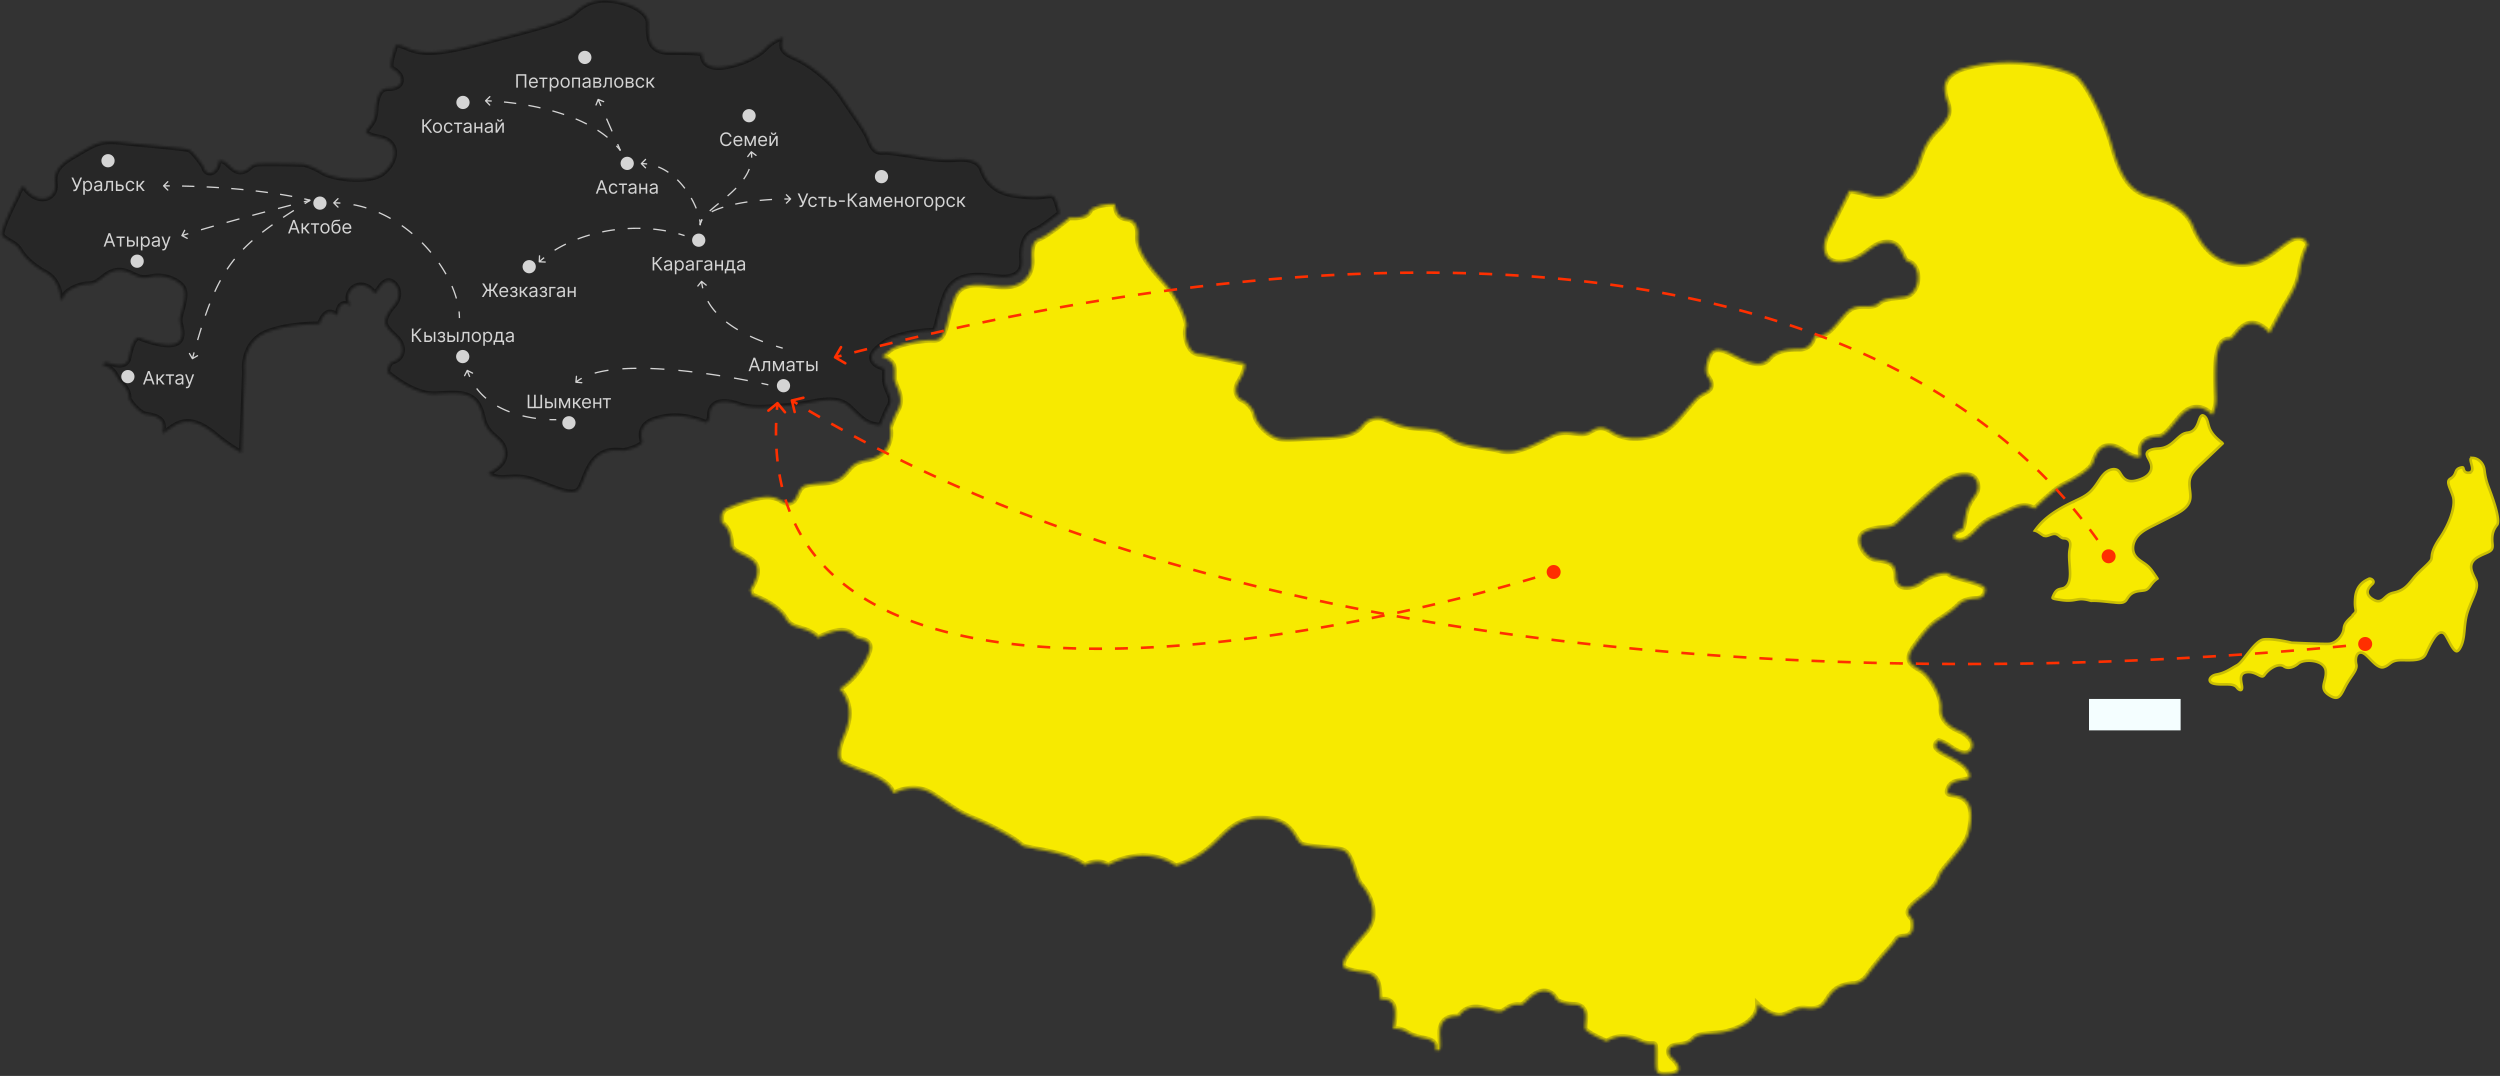 <?xml version="1.0" encoding="UTF-8"?> <svg xmlns="http://www.w3.org/2000/svg" width="955" height="411" fill="none"><rect width="100%" height="100%" fill="#333333" stroke="none"/><path fill="#F7EA00" stroke="#CABF05" stroke-width="1.012" d="M944.782 174.959c.486.031 1.086.208 1.687.554 1.118.645 2.199 1.856 2.538 3.712l.057.38c.555 4.56 1.408 5.795 2.973 10.288.789 2.264 1.517 4.633 1.906 6.609.195.99.301 1.863.293 2.565-.007.631-.107 1.056-.254 1.309l-.065.099c-.589.76-1.163 1.609-1.523 2.774-.315 1.018-.459 2.249-.339 3.841l.067.705c.103.89.011 1.469-.185 1.883-.194.408-.52.718-1.012 1.013-.506.303-1.136.562-1.918.901-.673.292-1.431.632-2.242 1.091l-.351.204-.002.001c-.982.594-1.643 1.25-2.028 1.982-.388.736-.471 1.503-.376 2.271.094.758.364 1.526.688 2.284.322.751.723 1.551 1.081 2.321.647 1.394.399 2.908-.315 4.84-.356.963-.812 1.992-1.303 3.14-.487 1.141-1.002 2.384-1.459 3.745-.923 2.749-1.091 5.39-1.328 7.769-.239 2.402-.547 4.529-1.684 6.42-.576.958-1.008 1.118-1.268 1.101-.318-.021-.735-.305-1.255-.978-.497-.645-.992-1.515-1.496-2.451-.372-.689-.75-1.416-1.128-2.078l-.377-.636-.002-.003-.108-.162c-.26-.365-.568-.634-.935-.767-.429-.156-.858-.097-1.246.077-.734.329-1.428 1.118-2.042 2.003-1.252 1.803-2.432 4.394-3.162 5.967-.638 1.375-1.838 2-3.486 2.273-1.679.279-3.681.171-5.828.171-2.189 0-3.237.448-4.105 1.057-.841.589-1.334 1.162-2.658 1.596-.551.181-1.131.1-1.763-.196-.639-.3-1.294-.803-1.957-1.407s-1.298-1.275-1.921-1.905c-.608-.615-1.216-1.204-1.785-1.579-.582-.384-1.162-.555-1.702-.431-.548.125-.924.523-1.158.988-.456.906-.492 2.272-.205 3.535.225.995-.152 1.978-.934 3.243-.389.628-.852 1.287-1.357 2.037a33 33 0 0 0-1.536 2.466c-.25.453-.48.904-.7 1.334-.22.434-.428.845-.636 1.229-.421.775-.817 1.392-1.261 1.809-.427.398-.888.604-1.475.58-.615-.027-1.425-.309-2.523-1.025-1.076-.702-1.617-1.368-1.874-1.998s-.261-1.288-.136-2.031c.063-.373.156-.757.261-1.165.103-.402.218-.832.315-1.27.196-.88.333-1.843.184-2.875-.161-1.114-.809-1.95-1.67-2.539-.853-.582-1.928-.936-3.016-1.111a10.9 10.9 0 0 0-3.22-.034c-.915.132-1.77.396-2.353.813l-.113.086-.012.01c-.883.755-1.905 1.325-2.895 1.562-.984.236-1.904.137-2.656-.388-1.145-.801-2.668-.465-3.962.205-1.245.644-2.456 1.682-3.292 2.763l-.162.216-.003.005c-.342.486-.612.602-.829.621-.262.024-.587-.078-1.077-.313-.866-.416-2.086-1.181-3.72-1.323l-.332-.02-.008-.001c-.876-.014-1.566.116-2.078.425-.536.324-.814.807-.929 1.352-.111.522-.075 1.111.002 1.698.077.58.207 1.237.312 1.866v.001c.088.605.03.992-.068 1.217-.089.203-.209.276-.332.3-.148.029-.377-.001-.664-.161-.283-.157-.59-.424-.868-.799-.41-.555-1.015-.846-1.671-1.003-.65-.157-1.405-.194-2.177-.201-1.588-.014-3.288.093-4.859-.249-.743-.161-1.184-.448-1.418-.739a1.06 1.06 0 0 1-.21-.936c.164-.695.995-1.542 2.539-1.822 3.434-.621 5.355-2.171 7.789-3.498.73-.382 1.516-1.222 2.306-2.175.796-.959 1.693-2.157 2.583-3.267.908-1.131 1.839-2.212 2.773-3.033.943-.83 1.829-1.342 2.642-1.434 1.862-.21 4.475.092 6.663.461a60 60 0 0 1 3.565.716l.22.052.056.013.014.004.003.001h.001l.049.012.049.003h.009l.025.001.098.005.373.017a660 660 0 0 0 5.628.237c3.21.122 6.772.233 8.054.177 1.431-.062 2.802-.893 3.824-1.962 1.023-1.069 1.776-2.456 1.899-3.751.197-2.08 1.181-2.939 3.284-4.936l.116-.11.031-.158.023-.114c.442-.41.757-.705.931-.97.11-.166.181-.34.204-.538a1.8 1.8 0 0 0-.029-.515c-.057-.323-.152-.686-.214-1.354-.061-.662-.086-1.615.022-3.029.209-2.75 1.246-4.443 2.342-5.523 1.112-1.096 2.29-1.575 2.903-1.897.129-.068.357-.091.654-.002.289.086.578.262.787.487.208.225.312.469.306.702-.005.197-.09.457-.379.757l-.138.132-.005.005c-.938.858-1.717 1.848-1.734 2.938-.018 1.149.796 2.146 2.376 3.023.835.463 1.55.604 2.216.456.643-.143 1.157-.539 1.618-.942.948-.829 1.836-1.822 3.563-2.199 1.939-.423 3.269-1.024 4.427-1.929 1.14-.892 2.092-2.064 3.285-3.56 1.174-1.471 2.768-2.95 4.142-4.245.68-.641 1.311-1.241 1.792-1.763.241-.261.454-.511.619-.745.121-.17.23-.35.304-.533l.061-.184.003-.009.002-.01c.076-.349.102-.753.146-1.142.046-.409.116-.885.284-1.476.336-1.184 1.07-2.872 2.823-5.414 1.801-2.611 3.31-5.638 4.24-8.45.864-2.611 1.257-5.125.836-6.957l-.095-.357v-.002l-.211-.636c-.22-.627-.465-1.226-.691-1.784-.305-.755-.574-1.423-.739-2.025-.165-.605-.206-1.08-.11-1.455.088-.349.309-.672.808-.957 1.371-.781 1.684-1.794 1.993-2.563.153-.38.295-.677.535-.931.204-.216.507-.428 1.01-.602l.228-.072h.003c.664-.196.891-.12.955-.083.061.037.121.118.21.427.069.241.166.695.439 1.034.321.399.813.59 1.498.557l-.001-.001c.365-.017.694-.111.953-.322.262-.215.393-.503.45-.79.105-.535-.03-1.187-.17-1.751-.153-.616-.324-1.175-.403-1.684-.083-.535-.019-.777.069-.874.108-.119.391-.247.899-.215Z"></path><mask id="a" fill="#fff"><path d="M399.727 74.815s-.492.11-.71.11c-2.675.328-4.695.492-11.083-.33-6.606-.875-10.81-4.05-12.83-9.744-.437-1.15-1.693-4.653-10.155-3.996-5.733.438-12.175-.712-12.448-.767-6.169-1.04-13.322-2.08-14.468-1.97-3.276.328-4.586-.712-6.224-4.983-.983-2.572-3.658-6.405-6.715-10.84a271 271 0 0 1-3.44-5.09c-4.422-6.625-12.339-12.592-17.525-14.891-5.187-2.245-6.17-3.723-5.023-7.5 0-.165.109-.329.163-.548-1.583.329-4.695 1.807-6.824 4.106-4.149 4.49-13.431 7.336-18.072 7.336-2.347 0-4.094-.657-5.077-1.861-.71-.876-1.037-2.026-.928-3.285-2.239-.602-8.79-.602-12.448-.602-8.135 0-8.19-5.475-8.244-10.238v-1.04c-.109-4.325-7.425-7.828-14.141-8.54-7.206-.821-11.246 2.08-14.031 4.653-3.33 3.12-13.048 5.694-27.735 9.526l-5.35 1.423c-17.034 4.544-24.296 5.584-31.229 2.41-2.84-1.26-3.713-1.041-3.822-.931-.328.164-.601 1.04-.765 1.806-.054.274-.163.547-.273.821-1.364 4.216-1.037 5.967-.819 6.241 1.638.657 4.15 2.683 3.713 4.982-.273 1.205-1.31 2.683-4.968 2.683-1.857 0-4.095.876-4.696 7.61v.602c-.327 3.12-.491 4.05-3.057 7.171-.437.548-.71 1.095-.6 1.314.163.493 1.419 1.423 4.913 2.026 4.04.711 5.241 3.01 5.624 4.325.764 2.846-.765 6.46-3.986 9.142-4.914 4.215-19.218 2.464-23.531-.274-3.057-1.97-6.224-2.792-6.879-2.956-.874 0-5.023-.219-11.684-.219h-1.747c-5.46 0-5.46 0-7.425 1.642-3.44 2.957-5.842.767-7.589-.82a14 14 0 0 0-1.31-1.15c-1.31-1.095-2.512-.876-2.785-.657 0 2.025-1.255 4.27-3.057 4.489-.983.11-2.184-.438-2.511-1.971-.437-1.205-4.368-6.35-5.679-6.843-1.2-.438-8.79-1.15-14.904-1.752-3.767-.329-7.698-.712-10.92-1.095-7.698-.876-9.882.438-15.832 3.887-.765.438-1.584.93-2.403 1.423-7.207 4.106-7.48 7.172-7.152 10.676.273 2.463-.873 4.489-3.003 5.255-2.347.876-5.841 0-8.517-3.777-.382-.548-.655-.712-.71-.712-.436.164-1.528 1.97-2.02 3.504l-.109.273C4.34 79.305.737 87.024.682 89.323c0 .931 1.146 1.697 2.893 2.738 1.474.876 3.058 1.806 3.931 3.284 1.365 2.3 4.259 5.749 9.991 8.869 4.314 2.354 5.46 7.062 5.733 10.457.491-.219.819-.493.928-.657.437-3.34 6.715-5.42 9.172-5.475 2.02-.055 2.949-.109 6.443-2.901 4.64-3.778 8.244-2.081 10.646-.986l.6.274c1.966.931 3.276 1.587 6.607.876 4.913-1.04 9.936.985 12.01 3.558 1.693 2.135.765 5.694-.163 9.197-.273 1.095-.6 2.081-.71 2.847-.163 1.095.055 2.081.328 3.121.328 1.368.655 2.901.11 4.653a3.33 3.33 0 0 1-1.857 1.971c-3.33 1.533-10.428-.657-13.704-2.026-.71-.273-1.037-.164-1.31 0-1.747.931-2.73 5.584-3.057 7.117-.055.274-.11.548-.164.712-.219.876-.71 1.533-1.42 1.971-1.474.876-3.385.383-5.241-.055-.874-.219-1.856-.493-2.457-.438 0 0-.218.164-.382.493s-.218.602-.218.821c3.22.328 4.695 3.12 5.514 4.653.109.219.218.384.327.603s.546.657.874.985c1.256 1.259 3.112 3.175 3.112 5.967 0 1.424 4.313 5.968 6.333 6.351h.11c2.73.438 6.442 1.04 6.715 4.434.054.767-.11 1.752-.383 2.956a74 74 0 0 0 3.058-2.025c3.876-2.792 8.462-4.873 17.361 2.518 3.604 3.011 6.989 5.256 9.882 6.843l1.202-31.259c-.437-3.887.764-11.825 8.571-14.891 7.152-2.792 16.488-3.066 20.037-3.066.437-1.314 1.201-3.011 2.293-3.887 1.638-1.369 3.44-.219 4.532.602 0-.219.054-.383.054-.547.273-1.588.492-3.285 2.02-3.832.492-.219 1.474-.384 2.566.492.055 0 .219-.109.382-.219-1.146-1.368-1.31-3.339-.272-5.036 1.146-1.971 3.439-2.902 5.568-2.245 1.911.548 2.894 1.752 3.549 2.573.109.165.273.329.382.438.437-.273 1.147-1.314 1.529-1.861.983-1.423 2.839-4.051 5.241-2.464a5.07 5.07 0 0 1 2.239 3.668c.163 1.259 0 3.23-1.911 5.365-2.293 2.628-3.44 5.092-3.112 6.679.273 1.424 1.965 3.066 3.33 4.38.437.438.874.821 1.201 1.204 1.256 1.314 2.403 3.504 1.802 5.694-.273 1.15-1.147 2.628-3.549 3.394-1.474.493-1.856 2.792-1.911 4.106 2.293 1.916 10.647 8.54 18.126 8.212.819 0 1.529-.055 2.293-.11 8.081-.383 13.923-.711 15.997 8.979.874 4.051 2.894 5.857 4.805 7.555 1.801 1.587 3.876 3.449 3.603 6.843s-3.221 5.146-5.187 6.35c-.327.219-.764.438-1.092.712.11.055.219.164.383.274 2.347 1.533 4.367 1.423 7.206 1.259 2.73-.164 5.897-.329 9.828 1.095 1.419.547 2.839 1.095 4.204 1.587 5.132 2.026 9.936 3.887 12.393 2.354.874-.547 1.693-2.573 2.457-4.489 1.856-4.598 4.368-10.894 12.12-10.894h.273q1.475 0 2.621.164c2.457-.438 6.278-1.642 7.207-3.066.109-.219.163-.383.109-.602-.601-2.135-.492-3.942.437-5.365 1.474-2.409 4.804-3.339 8.189-3.942q6.716-1.231 15.069 1.971c.546.219.873.11 1.037 0 .491-.328.983-1.259.983-2.573 0-2.299 1.037-3.558 1.911-4.16 1.91-1.369 4.913-1.369 9.172.054 4.859 1.643 9.827 1.205 16.051.657 1.256-.109 2.621-.219 3.986-.328 2.347-.164 4.695-.602 6.988-1.04 5.842-1.095 11.356-2.135 15.451 1.806l1.201 1.15c3.603 3.504 5.623 5.474 10.537 5.748.655-1.752 1.911-5.036 3.44-7.828.819-1.533.327-3.011-.656-5.256-.6-1.423-1.201-2.956-1.255-4.599v-2.025c.109-1.916.109-1.971-1.802-2.738-.71-.273-2.784-1.149-3.057-3.065-.328-2.19 1.692-3.723 4.204-5.694l.709-.547c3.986-3.121 15.069-4.599 18.672-4.38.655-.274 1.256-2.847 1.693-4.708.6-2.464 1.365-5.584 2.73-9.033 3.439-8.705 12.448-7.664 18.399-7.007 1.092.109 2.129.219 3.057.273 2.784.164 5.077-.492 6.442-1.806 1.092-1.095 1.584-2.683 1.42-4.763-.437-6.241 1.31-10.128 5.241-11.497 1.583-.547 6.115-3.941 9.227-6.46l-1.201-3.941c-.928-3.066-1.911-2.902-4.04-2.573z"></path></mask><path fill="#272727" stroke="#181818" stroke-width="2.024" d="M399.727 74.815s-.492.11-.71.11c-2.675.328-4.695.492-11.083-.33-6.606-.875-10.81-4.05-12.83-9.744-.437-1.15-1.693-4.653-10.155-3.996-5.733.438-12.175-.712-12.448-.767-6.169-1.04-13.322-2.08-14.468-1.97-3.276.328-4.586-.712-6.224-4.983-.983-2.572-3.658-6.405-6.715-10.84a271 271 0 0 1-3.44-5.09c-4.422-6.625-12.339-12.592-17.525-14.891-5.187-2.245-6.17-3.723-5.023-7.5 0-.165.109-.329.163-.548-1.583.329-4.695 1.807-6.824 4.106-4.149 4.49-13.431 7.336-18.072 7.336-2.347 0-4.094-.657-5.077-1.861-.71-.876-1.037-2.026-.928-3.285-2.239-.602-8.79-.602-12.448-.602-8.135 0-8.19-5.475-8.244-10.238v-1.04c-.109-4.325-7.425-7.828-14.141-8.54-7.206-.821-11.246 2.08-14.031 4.653-3.33 3.12-13.048 5.694-27.735 9.526l-5.35 1.423c-17.034 4.544-24.296 5.584-31.229 2.41-2.84-1.26-3.713-1.041-3.822-.931-.328.164-.601 1.04-.765 1.806-.054.274-.163.547-.273.821-1.364 4.216-1.037 5.967-.819 6.241 1.638.657 4.15 2.683 3.713 4.982-.273 1.205-1.31 2.683-4.968 2.683-1.857 0-4.095.876-4.696 7.61v.602c-.327 3.12-.491 4.05-3.057 7.171-.437.548-.71 1.095-.6 1.314.163.493 1.419 1.423 4.913 2.026 4.04.711 5.241 3.01 5.624 4.325.764 2.846-.765 6.46-3.986 9.142-4.914 4.215-19.218 2.464-23.531-.274-3.057-1.97-6.224-2.792-6.879-2.956-.874 0-5.023-.219-11.684-.219h-1.747c-5.46 0-5.46 0-7.425 1.642-3.44 2.957-5.842.767-7.589-.82a14 14 0 0 0-1.31-1.15c-1.31-1.095-2.512-.876-2.785-.657 0 2.025-1.255 4.27-3.057 4.489-.983.11-2.184-.438-2.511-1.971-.437-1.205-4.368-6.35-5.679-6.843-1.2-.438-8.79-1.15-14.904-1.752-3.767-.329-7.698-.712-10.92-1.095-7.698-.876-9.882.438-15.832 3.887-.765.438-1.584.93-2.403 1.423-7.207 4.106-7.48 7.172-7.152 10.676.273 2.463-.873 4.489-3.003 5.255-2.347.876-5.841 0-8.517-3.777-.382-.548-.655-.712-.71-.712-.436.164-1.528 1.97-2.02 3.504l-.109.273C4.34 79.305.737 87.024.682 89.323c0 .931 1.146 1.697 2.893 2.738 1.474.876 3.058 1.806 3.931 3.284 1.365 2.3 4.259 5.749 9.991 8.869 4.314 2.354 5.46 7.062 5.733 10.457.491-.219.819-.493.928-.657.437-3.34 6.715-5.42 9.172-5.475 2.02-.055 2.949-.109 6.443-2.901 4.64-3.778 8.244-2.081 10.646-.986l.6.274c1.966.931 3.276 1.587 6.607.876 4.913-1.04 9.936.985 12.01 3.558 1.693 2.135.765 5.694-.163 9.197-.273 1.095-.6 2.081-.71 2.847-.163 1.095.055 2.081.328 3.121.328 1.368.655 2.901.11 4.653a3.33 3.33 0 0 1-1.857 1.971c-3.33 1.533-10.428-.657-13.704-2.026-.71-.273-1.037-.164-1.31 0-1.747.931-2.73 5.584-3.057 7.117-.055.274-.11.548-.164.712-.219.876-.71 1.533-1.42 1.971-1.474.876-3.385.383-5.241-.055-.874-.219-1.856-.493-2.457-.438 0 0-.218.164-.382.493s-.218.602-.218.821c3.22.328 4.695 3.12 5.514 4.653.109.219.218.384.327.603s.546.657.874.985c1.256 1.259 3.112 3.175 3.112 5.967 0 1.424 4.313 5.968 6.333 6.351h.11c2.73.438 6.442 1.04 6.715 4.434.054.767-.11 1.752-.383 2.956a74 74 0 0 0 3.058-2.025c3.876-2.792 8.462-4.873 17.361 2.518 3.604 3.011 6.989 5.256 9.882 6.843l1.202-31.259c-.437-3.887.764-11.825 8.571-14.891 7.152-2.792 16.488-3.066 20.037-3.066.437-1.314 1.201-3.011 2.293-3.887 1.638-1.369 3.44-.219 4.532.602 0-.219.054-.383.054-.547.273-1.588.492-3.285 2.02-3.832.492-.219 1.474-.384 2.566.492.055 0 .219-.109.382-.219-1.146-1.368-1.31-3.339-.272-5.036 1.146-1.971 3.439-2.902 5.568-2.245 1.911.548 2.894 1.752 3.549 2.573.109.165.273.329.382.438.437-.273 1.147-1.314 1.529-1.861.983-1.423 2.839-4.051 5.241-2.464a5.07 5.07 0 0 1 2.239 3.668c.163 1.259 0 3.23-1.911 5.365-2.293 2.628-3.44 5.092-3.112 6.679.273 1.424 1.965 3.066 3.33 4.38.437.438.874.821 1.201 1.204 1.256 1.314 2.403 3.504 1.802 5.694-.273 1.15-1.147 2.628-3.549 3.394-1.474.493-1.856 2.792-1.911 4.106 2.293 1.916 10.647 8.54 18.126 8.212.819 0 1.529-.055 2.293-.11 8.081-.383 13.923-.711 15.997 8.979.874 4.051 2.894 5.857 4.805 7.555 1.801 1.587 3.876 3.449 3.603 6.843s-3.221 5.146-5.187 6.35c-.327.219-.764.438-1.092.712.11.055.219.164.383.274 2.347 1.533 4.367 1.423 7.206 1.259 2.73-.164 5.897-.329 9.828 1.095 1.419.547 2.839 1.095 4.204 1.587 5.132 2.026 9.936 3.887 12.393 2.354.874-.547 1.693-2.573 2.457-4.489 1.856-4.598 4.368-10.894 12.12-10.894h.273q1.475 0 2.621.164c2.457-.438 6.278-1.642 7.207-3.066.109-.219.163-.383.109-.602-.601-2.135-.492-3.942.437-5.365 1.474-2.409 4.804-3.339 8.189-3.942q6.716-1.231 15.069 1.971c.546.219.873.11 1.037 0 .491-.328.983-1.259.983-2.573 0-2.299 1.037-3.558 1.911-4.16 1.91-1.369 4.913-1.369 9.172.054 4.859 1.643 9.827 1.205 16.051.657 1.256-.109 2.621-.219 3.986-.328 2.347-.164 4.695-.602 6.988-1.04 5.842-1.095 11.356-2.135 15.451 1.806l1.201 1.15c3.603 3.504 5.623 5.474 10.537 5.748.655-1.752 1.911-5.036 3.44-7.828.819-1.533.327-3.011-.656-5.256-.6-1.423-1.201-2.956-1.255-4.599v-2.025c.109-1.916.109-1.971-1.802-2.738-.71-.273-2.784-1.149-3.057-3.065-.328-2.19 1.692-3.723 4.204-5.694l.709-.547c3.986-3.121 15.069-4.599 18.672-4.38.655-.274 1.256-2.847 1.693-4.708.6-2.464 1.365-5.584 2.73-9.033 3.439-8.705 12.448-7.664 18.399-7.007 1.092.109 2.129.219 3.057.273 2.784.164 5.077-.492 6.442-1.806 1.092-1.095 1.584-2.683 1.42-4.763-.437-6.241 1.31-10.128 5.241-11.497 1.583-.547 6.115-3.941 9.227-6.46l-1.201-3.941c-.928-3.066-1.911-2.902-4.04-2.573z" mask="url(#a)"></path><mask id="b" fill="#fff"><path d="m799.481 177.135.109-.274c.765-2.299 1.802-5.42 4.586-6.35 1.966-.657 4.314-.055 7.098 1.861 3.549 2.464 5.514 2.464 6.115 2.135.382-.219.327-.93.273-1.204-.219-1.752.109-3.23 1.037-4.325 1.42-1.697 3.822-2.08 6.17-2.19 1.692-.109 4.04-2.956 5.896-5.256.928-1.149 1.802-2.244 2.73-3.175 3.603-3.613 7.752-3.613 11.41 0l.11.11c.655-.657 1.637-3.394 1.583-6.132 0-.438 0-1.04-.055-1.752-.437-10.182-.164-17.463 2.402-19.982.765-.711 1.693-1.095 2.73-1.04.71 0 1.638-1.15 2.512-2.19 1.365-1.642 3.112-3.722 5.787-3.887 1.911-.109 3.986.822 6.169 2.902l.164.219s.437.493.655.657c.765-1.15 2.02-3.559 3.112-5.584.983-1.807 1.857-3.504 2.566-4.708.219-.384.492-.822.765-1.26 1.801-2.956 4.204-7.007 4.968-11.441.819-4.818 1.802-8.103 3.167-10.512 0-.164-.055-1.04-.765-1.806-.819-.93-2.184-1.26-3.876-.985-1.802.328-3.931 1.97-6.224 3.722-3.822 2.956-8.626 6.624-14.905 6.296-8.189-.438-14.25-5.475-18.071-14.836-2.512-6.132-9.992-9.745-15.615-10.95-7.534-1.642-11.574-6.678-14.959-18.558-3.331-11.88-10.483-25.73-14.414-27.975-5.077-2.956-24.404-7.883-42.039-2.682-.437.109-8.19 2.08-7.862 8.047.109 2.19.601 3.613 1.037 4.818 1.256 3.722 1.256 5.748-4.094 11.113-3.986 3.997-5.242 7.664-6.334 10.894-.873 2.574-1.692 5.037-3.712 7.172-4.095 4.325-8.299 8.76-16.379 6.296-3.876-1.15-5.896-1.424-6.879-1.478-1.474 2.956-6.115 12.044-8.626 17.3-1.365 2.9-1.365 6.021.054 7.937 1.256 1.698 3.494 2.409 6.443 1.971 4.422-.657 6.879-2.463 9.281-4.27 2.129-1.588 4.095-3.01 6.879-3.23 4.095-.274 5.514 2.792 6.497 4.818.655 1.423 1.092 2.299 1.856 2.518 2.512.766 3.986 3.558 3.713 6.953-.273 3.503-2.348 6.131-5.187 6.514-.928.11-1.801.219-2.675.329-3.003.328-5.35.602-6.934 2.025-1.474 1.369-3.385 1.314-5.186 1.26-2.512 0-5.187-.11-8.081 3.284l-1.201 1.369c-4.531 5.365-5.678 6.624-9.718 6.515h-.218c-.109.109-.328.657-.492 1.04-.6 1.478-1.747 4.161-5.678 4.106-3.712-.055-8.735.493-11.192 3.504-3.33 4.105-8.845 1.259-13.267-.986-.6-.328-1.201-.602-1.802-.931-3.33-1.587-5.678-1.751-7.043-.383-1.31 1.314-3.221 6.953-1.583 9.252.874 1.259 1.638 2.464 1.365 3.832-.328 1.26-1.365 1.862-2.402 2.409-.601.329-1.365.712-2.239 1.369-1.201.876-2.839 2.847-4.586 4.872-2.784 3.34-5.951 7.117-9.227 8.705-5.35 2.628-13.703 3.777-19.272.109-4.149-2.737-6.006-1.642-8.572-.164-1.856 1.095-3.821.821-5.896.547-2.402-.328-5.187-.711-8.626.931-1.038.493-2.075 1.04-3.058 1.533-5.787 2.901-11.247 5.584-16.652 4.27-2.184-.547-4.586-.931-6.988-1.259-3.713-.547-7.207-1.095-9.609-2.19a17.5 17.5 0 0 1-3.003-1.806c-2.184-1.479-4.204-2.902-10.046-3.176-6.769-.328-10.154-1.752-12.611-2.846a34 34 0 0 0-2.348-.931c-1.146-.329-5.187-1.15-8.189 2.628-3.276 4.16-9.282 4.379-15.615 4.598h-.437c-1.965.11-3.985.219-5.951.329-4.04.273-7.589.492-9.718 0-3.494-.767-8.626-5.311-9.39-9.252-.492-2.409-3.276-4.873-4.423-5.311-1.201-.492-2.02-1.368-2.402-2.573-.437-1.313-.164-2.901.655-4.324 2.184-3.504 2.785-6.023 2.402-6.898 0-.11-.109-.329-.764-.438-1.474-.329-3.385-.712-5.35-1.15-4.314-.931-9.664-2.135-11.302-2.299-.928-.055-2.238-.493-3.439-2.19-1.529-2.19-2.13-5.748-1.365-8.322.546-1.861-2.949-10.73-8.299-16.587-5.46-5.968-10.701-12.318-10.319-18.012.382-5.803-3.112-6.35-4.258-6.514-3.44-.548-3.986-3.176-4.259-4.6-.054-.382-.218-.984-.327-1.094h-.383c-3.985-.219-8.462 1.423-8.953 2.518-1.147 2.628-4.969 2.847-7.862 2.628l-.328.274c-1.365 1.15-8.462 6.898-11.356 7.883-.764.274-3.166 1.095-2.73 7.665.219 3.12-.655 5.748-2.511 7.664-2.129 2.19-5.351 3.175-9.336 2.956-1.037-.055-2.129-.219-3.276-.328-7.043-.821-12.23-.931-14.468 4.653-1.256 3.23-1.965 6.132-2.566 8.486-1.037 4.215-1.856 7.828-5.623 7.609-3.44-.219-13.267 1.369-16.106 3.614l-.71.547c-.874.657-1.966 1.533-2.512 2.08.11 0 .273.11.437.219 4.04 1.643 4.259 3.668 4.15 6.406v1.697c0 .93.491 2.08.982 3.23.983 2.354 2.184 5.31.492 8.54-1.365 2.463-2.512 5.42-3.167 7.117l.109.383s.819 3.996-1.474 7.445c-1.583 2.409-4.204 3.942-7.807 4.544-4.095.767-5.405 2.3-6.879 4.052-1.638 1.916-3.44 4.105-8.354 4.598-.873.11-1.747.164-2.456.219-6.115.548-6.77.657-8.354 4.161-.764 1.697-1.528 2.901-2.839 3.285-1.31.437-2.402-.219-3.385-.767-1.037-.602-2.293-1.314-4.477-1.478-5.732-.383-15.341 3.887-15.45 3.942l-.328.109s-1.365.383-2.129 1.697c-.601 1.04-.655 2.519-.273 4.27.109.11.218.165.327.219 2.403 1.862 3.003 4.982 3.276 8.048.164 1.642 1.693 2.464 4.095 3.668 1.529.766 3.112 1.533 4.368 2.737 3.166 3.175.109 8.65-1.256 10.73l.6 2.081c2.676.985 10.046 3.996 12.94 9.033 1.365 2.354 3.221 2.901 5.569 3.613 2.184.657 4.586 1.369 6.715 3.613.273-.109.601-.219 1.037-.438 3.222-1.423 9.227-4.106 12.612-.383.819.876 1.802 1.15 2.839 1.369 1.147.273 3.058.711 3.331 2.846.327 2.628-3.877 9.964-8.627 13.906l-2.893 2.354c2.347 2.518 5.569 7.993 1.965 16.642l-1.201 2.957c-1.092 3.065-1.911 7.226.437 8.595 1.638.93 3.876 1.806 6.278 2.737 5.46 2.08 11.083 4.215 12.885 8.595l.164.329c3.876-2.026 9.609-3.285 15.178.383 1.965 1.314 3.549 2.354 4.913 3.284 4.259 2.902 6.17 4.161 10.756 6.022 6.06 2.409 15.669 7.555 18.235 10.183.601.438 3.658 1.04 6.115 1.478 5.569 1.04 13.048 2.464 17.908 6.077 2.347-1.204 5.951-2.08 8.844 0 3.767-2.026 15.287-7.007 25.933.274 1.857-.493 6.934-2.135 12.121-6.351 1.638-1.314 3.057-2.737 4.477-4.106 4.422-4.325 8.626-8.43 17.744-7.664 7.479.657 9.772 4.325 11.465 7.062 1.146 1.807 1.747 2.737 3.221 3.066 2.784.602 5.733.821 8.353 1.04 2.73.219 4.914.383 6.388.931 2.239.821 3.33 3.996 4.532 7.664.655 2.026 1.474 4.325 2.183 5.146 4.314 4.927 7.153 12.318 2.239 18.23-.655.767-1.31 1.533-2.02 2.355-2.948 3.394-7.371 8.43-6.825 10.73 0 .164.164.711 1.474 1.259 2.13.821 3.877 1.04 5.46 1.204 4.095.493 6.825 1.314 7.043 8.376.055 1.697.382 2.081.382 2.081h.819c.874 0 2.402 0 3.44 1.314 1.255 1.478 1.419 4.051.709 8.868v.384l-.218.328c0 .109-.109.219-.109.274h.382c2.73 0 3.931.711 5.241 1.478.819.493 1.638.985 3.167 1.423.983.329 1.965.548 2.839.712 2.02.438 3.767.821 4.477 2.354.327.657.327 1.369.164 2.135.6.164 1.201.164 1.474 0s.382-.766.382-1.04c.109-1.04 0-2.135 0-3.23-.164-2.518-.328-5.091 1.474-6.898 1.201-1.204 3.003-1.752 5.623-1.697 3.385-4.763 8.081-3.504 11.52-2.518 2.785.766 4.532 1.149 5.842.164 2.73-2.026 4.259-2.081 5.733-1.971.655.055 1.201.109 3.112-1.807 2.62-2.627 5.023-3.722 7.152-3.394 1.638.274 3.003 1.314 3.822 3.011.273.548 2.456 1.916 6.988 2.08 1.419.055 2.511.548 3.221 1.424 1.256 1.478 1.037 3.449.874 5.201-.11 1.04-.219 2.135 0 2.682.436.986 4.149 3.066 8.189 4.708 3.658-2.135 7.48-2.518 12.721-.109 5.842 2.682 6.006-1.588 6.006 5.201s-.492 7.883 5.35 7.39c5.842-.492 3.167-4.106.928-6.131-2.184-2.081-1.419-4.27.928-4.763s4.859-.164 7.098-2.518c2.184-2.354 6.279-1.588 11.465-2.519 5.187-.93 13.376-4.27 13.213-10.73 0 0 5.514 5.365 9.609 4.106s5.186-2.847 8.626-2.518c3.439.328 5.678.164 7.534-2.354 1.911-2.518 3.44-6.789 11.301-7.062 0 0 2.84-.329 5.023-3.449 2.184-3.121 5.951-7.555 8.79-10.731 2.839-3.175 1.747-3.613 5.187-3.941 3.44-.329 3.44-3.449 3.167-5.803-.328-2.354-4.859-2.683 2.183-8.212 7.098-5.529 6.77-6.296 8.19-9.471 1.419-3.121 9.445-10.402 10.865-15.438s2.02-10.785-1.584-13.522c-3.603-2.683-8.025-.329-5.841-4.599 2.183-4.27 10.537-.766 7.261-6.296-3.33-5.529-16.488-7.39-11.138-11.332 0 0 1.583.328 4.259 2.19 2.675 1.916 6.497 3.941 8.189 1.095s-1.583-5.858-4.913-7.227c-3.276-1.423-6.934-4.106-6.607-8.485.328-4.435-4.094-12.154-7.534-14.344s-6.934-3.449-3.003-8.978 6.443-8.486 9.445-10.402 5.842-3.941 7.699-5.803c1.856-1.861 4.258-2.189 6.769-2.354 2.512-.164 3.604-1.587 3.44-3.777s-12.721-4.27-13.649-5.529-6.606-.165-10.373 2.682c-3.768 2.847-10.046 3.778-10.046-1.916s-3.767-5.803-7.862-6.46-8.79-8.212-3.767-10.566 8.954-.766 11.629-3.011c2.675-2.19 13.048-12.318 17.908-15.767 4.859-3.449 11.629-4.708 13.048 0 1.42 4.763-3.167 5.365-4.422 12.592-1.256 7.281-1.092 4.434-3.767 6.46-2.676 2.08 1.092 4.434 4.695 1.916s4.586-5.529 10.046-7.719c5.514-2.19 7.534-3.942 11.028-4.435 1.256-.164 2.784.384 4.368 1.15 1.965-1.916 7.971-7.61 11.192-9.252 9.281-4.653 10.756-7.336 11.029-8.048z"></path></mask><path fill="#F7EA00" stroke="#CABF05" stroke-width="2.024" d="m799.481 177.135.109-.274c.765-2.299 1.802-5.42 4.586-6.35 1.966-.657 4.314-.055 7.098 1.861 3.549 2.464 5.514 2.464 6.115 2.135.382-.219.327-.93.273-1.204-.219-1.752.109-3.23 1.037-4.325 1.42-1.697 3.822-2.08 6.17-2.19 1.692-.109 4.04-2.956 5.896-5.256.928-1.149 1.802-2.244 2.73-3.175 3.603-3.613 7.752-3.613 11.41 0l.11.11c.655-.657 1.637-3.394 1.583-6.132 0-.438 0-1.04-.055-1.752-.437-10.182-.164-17.463 2.402-19.982.765-.711 1.693-1.095 2.73-1.04.71 0 1.638-1.15 2.512-2.19 1.365-1.642 3.112-3.722 5.787-3.887 1.911-.109 3.986.822 6.169 2.902l.164.219s.437.493.655.657c.765-1.15 2.02-3.559 3.112-5.584.983-1.807 1.857-3.504 2.566-4.708.219-.384.492-.822.765-1.26 1.801-2.956 4.204-7.007 4.968-11.441.819-4.818 1.802-8.103 3.167-10.512 0-.164-.055-1.04-.765-1.806-.819-.93-2.184-1.26-3.876-.985-1.802.328-3.931 1.97-6.224 3.722-3.822 2.956-8.626 6.624-14.905 6.296-8.189-.438-14.25-5.475-18.071-14.836-2.512-6.132-9.992-9.745-15.615-10.95-7.534-1.642-11.574-6.678-14.959-18.558-3.331-11.88-10.483-25.73-14.414-27.975-5.077-2.956-24.404-7.883-42.039-2.682-.437.109-8.19 2.08-7.862 8.047.109 2.19.601 3.613 1.037 4.818 1.256 3.722 1.256 5.748-4.094 11.113-3.986 3.997-5.242 7.664-6.334 10.894-.873 2.574-1.692 5.037-3.712 7.172-4.095 4.325-8.299 8.76-16.379 6.296-3.876-1.15-5.896-1.424-6.879-1.478-1.474 2.956-6.115 12.044-8.626 17.3-1.365 2.9-1.365 6.021.054 7.937 1.256 1.698 3.494 2.409 6.443 1.971 4.422-.657 6.879-2.463 9.281-4.27 2.129-1.588 4.095-3.01 6.879-3.23 4.095-.274 5.514 2.792 6.497 4.818.655 1.423 1.092 2.299 1.856 2.518 2.512.766 3.986 3.558 3.713 6.953-.273 3.503-2.348 6.131-5.187 6.514-.928.11-1.801.219-2.675.329-3.003.328-5.35.602-6.934 2.025-1.474 1.369-3.385 1.314-5.186 1.26-2.512 0-5.187-.11-8.081 3.284l-1.201 1.369c-4.531 5.365-5.678 6.624-9.718 6.515h-.218c-.109.109-.328.657-.492 1.04-.6 1.478-1.747 4.161-5.678 4.106-3.712-.055-8.735.493-11.192 3.504-3.33 4.105-8.845 1.259-13.267-.986-.6-.328-1.201-.602-1.802-.931-3.33-1.587-5.678-1.751-7.043-.383-1.31 1.314-3.221 6.953-1.583 9.252.874 1.259 1.638 2.464 1.365 3.832-.328 1.26-1.365 1.862-2.402 2.409-.601.329-1.365.712-2.239 1.369-1.201.876-2.839 2.847-4.586 4.872-2.784 3.34-5.951 7.117-9.227 8.705-5.35 2.628-13.703 3.777-19.272.109-4.149-2.737-6.006-1.642-8.572-.164-1.856 1.095-3.821.821-5.896.547-2.402-.328-5.187-.711-8.626.931-1.038.493-2.075 1.04-3.058 1.533-5.787 2.901-11.247 5.584-16.652 4.27-2.184-.547-4.586-.931-6.988-1.259-3.713-.547-7.207-1.095-9.609-2.19a17.5 17.5 0 0 1-3.003-1.806c-2.184-1.479-4.204-2.902-10.046-3.176-6.769-.328-10.154-1.752-12.611-2.846a34 34 0 0 0-2.348-.931c-1.146-.329-5.187-1.15-8.189 2.628-3.276 4.16-9.282 4.379-15.615 4.598h-.437c-1.965.11-3.985.219-5.951.329-4.04.273-7.589.492-9.718 0-3.494-.767-8.626-5.311-9.39-9.252-.492-2.409-3.276-4.873-4.423-5.311-1.201-.492-2.02-1.368-2.402-2.573-.437-1.313-.164-2.901.655-4.324 2.184-3.504 2.785-6.023 2.402-6.898 0-.11-.109-.329-.764-.438-1.474-.329-3.385-.712-5.35-1.15-4.314-.931-9.664-2.135-11.302-2.299-.928-.055-2.238-.493-3.439-2.19-1.529-2.19-2.13-5.748-1.365-8.322.546-1.861-2.949-10.73-8.299-16.587-5.46-5.968-10.701-12.318-10.319-18.012.382-5.803-3.112-6.35-4.258-6.514-3.44-.548-3.986-3.176-4.259-4.6-.054-.382-.218-.984-.327-1.094h-.383c-3.985-.219-8.462 1.423-8.953 2.518-1.147 2.628-4.969 2.847-7.862 2.628l-.328.274c-1.365 1.15-8.462 6.898-11.356 7.883-.764.274-3.166 1.095-2.73 7.665.219 3.12-.655 5.748-2.511 7.664-2.129 2.19-5.351 3.175-9.336 2.956-1.037-.055-2.129-.219-3.276-.328-7.043-.821-12.23-.931-14.468 4.653-1.256 3.23-1.965 6.132-2.566 8.486-1.037 4.215-1.856 7.828-5.623 7.609-3.44-.219-13.267 1.369-16.106 3.614l-.71.547c-.874.657-1.966 1.533-2.512 2.08.11 0 .273.11.437.219 4.04 1.643 4.259 3.668 4.15 6.406v1.697c0 .93.491 2.08.982 3.23.983 2.354 2.184 5.31.492 8.54-1.365 2.463-2.512 5.42-3.167 7.117l.109.383s.819 3.996-1.474 7.445c-1.583 2.409-4.204 3.942-7.807 4.544-4.095.767-5.405 2.3-6.879 4.052-1.638 1.916-3.44 4.105-8.354 4.598-.873.11-1.747.164-2.456.219-6.115.548-6.77.657-8.354 4.161-.764 1.697-1.528 2.901-2.839 3.285-1.31.437-2.402-.219-3.385-.767-1.037-.602-2.293-1.314-4.477-1.478-5.732-.383-15.341 3.887-15.45 3.942l-.328.109s-1.365.383-2.129 1.697c-.601 1.04-.655 2.519-.273 4.27.109.11.218.165.327.219 2.403 1.862 3.003 4.982 3.276 8.048.164 1.642 1.693 2.464 4.095 3.668 1.529.766 3.112 1.533 4.368 2.737 3.166 3.175.109 8.65-1.256 10.73l.6 2.081c2.676.985 10.046 3.996 12.94 9.033 1.365 2.354 3.221 2.901 5.569 3.613 2.184.657 4.586 1.369 6.715 3.613.273-.109.601-.219 1.037-.438 3.222-1.423 9.227-4.106 12.612-.383.819.876 1.802 1.15 2.839 1.369 1.147.273 3.058.711 3.331 2.846.327 2.628-3.877 9.964-8.627 13.906l-2.893 2.354c2.347 2.518 5.569 7.993 1.965 16.642l-1.201 2.957c-1.092 3.065-1.911 7.226.437 8.595 1.638.93 3.876 1.806 6.278 2.737 5.46 2.08 11.083 4.215 12.885 8.595l.164.329c3.876-2.026 9.609-3.285 15.178.383 1.965 1.314 3.549 2.354 4.913 3.284 4.259 2.902 6.17 4.161 10.756 6.022 6.06 2.409 15.669 7.555 18.235 10.183.601.438 3.658 1.04 6.115 1.478 5.569 1.04 13.048 2.464 17.908 6.077 2.347-1.204 5.951-2.08 8.844 0 3.767-2.026 15.287-7.007 25.933.274 1.857-.493 6.934-2.135 12.121-6.351 1.638-1.314 3.057-2.737 4.477-4.106 4.422-4.325 8.626-8.43 17.744-7.664 7.479.657 9.772 4.325 11.465 7.062 1.146 1.807 1.747 2.737 3.221 3.066 2.784.602 5.733.821 8.353 1.04 2.73.219 4.914.383 6.388.931 2.239.821 3.33 3.996 4.532 7.664.655 2.026 1.474 4.325 2.183 5.146 4.314 4.927 7.153 12.318 2.239 18.23-.655.767-1.31 1.533-2.02 2.355-2.948 3.394-7.371 8.43-6.825 10.73 0 .164.164.711 1.474 1.259 2.13.821 3.877 1.04 5.46 1.204 4.095.493 6.825 1.314 7.043 8.376.055 1.697.382 2.081.382 2.081h.819c.874 0 2.402 0 3.44 1.314 1.255 1.478 1.419 4.051.709 8.868v.384l-.218.328c0 .109-.109.219-.109.274h.382c2.73 0 3.931.711 5.241 1.478.819.493 1.638.985 3.167 1.423.983.329 1.965.548 2.839.712 2.02.438 3.767.821 4.477 2.354.327.657.327 1.369.164 2.135.6.164 1.201.164 1.474 0s.382-.766.382-1.04c.109-1.04 0-2.135 0-3.23-.164-2.518-.328-5.091 1.474-6.898 1.201-1.204 3.003-1.752 5.623-1.697 3.385-4.763 8.081-3.504 11.52-2.518 2.785.766 4.532 1.149 5.842.164 2.73-2.026 4.259-2.081 5.733-1.971.655.055 1.201.109 3.112-1.807 2.62-2.627 5.023-3.722 7.152-3.394 1.638.274 3.003 1.314 3.822 3.011.273.548 2.456 1.916 6.988 2.08 1.419.055 2.511.548 3.221 1.424 1.256 1.478 1.037 3.449.874 5.201-.11 1.04-.219 2.135 0 2.682.436.986 4.149 3.066 8.189 4.708 3.658-2.135 7.48-2.518 12.721-.109 5.842 2.682 6.006-1.588 6.006 5.201s-.492 7.883 5.35 7.39c5.842-.492 3.167-4.106.928-6.131-2.184-2.081-1.419-4.27.928-4.763s4.859-.164 7.098-2.518c2.184-2.354 6.279-1.588 11.465-2.519 5.187-.93 13.376-4.27 13.213-10.73 0 0 5.514 5.365 9.609 4.106s5.186-2.847 8.626-2.518c3.439.328 5.678.164 7.534-2.354 1.911-2.518 3.44-6.789 11.301-7.062 0 0 2.84-.329 5.023-3.449 2.184-3.121 5.951-7.555 8.79-10.731 2.839-3.175 1.747-3.613 5.187-3.941 3.44-.329 3.44-3.449 3.167-5.803-.328-2.354-4.859-2.683 2.183-8.212 7.098-5.529 6.77-6.296 8.19-9.471 1.419-3.121 9.445-10.402 10.865-15.438s2.02-10.785-1.584-13.522c-3.603-2.683-8.025-.329-5.841-4.599 2.183-4.27 10.537-.766 7.261-6.296-3.33-5.529-16.488-7.39-11.138-11.332 0 0 1.583.328 4.259 2.19 2.675 1.916 6.497 3.941 8.189 1.095s-1.583-5.858-4.913-7.227c-3.276-1.423-6.934-4.106-6.607-8.485.328-4.435-4.094-12.154-7.534-14.344s-6.934-3.449-3.003-8.978 6.443-8.486 9.445-10.402 5.842-3.941 7.699-5.803c1.856-1.861 4.258-2.189 6.769-2.354 2.512-.164 3.604-1.587 3.44-3.777s-12.721-4.27-13.649-5.529-6.606-.165-10.373 2.682c-3.768 2.847-10.046 3.778-10.046-1.916s-3.767-5.803-7.862-6.46-8.79-8.212-3.767-10.566 8.954-.766 11.629-3.011c2.675-2.19 13.048-12.318 17.908-15.767 4.859-3.449 11.629-4.708 13.048 0 1.42 4.763-3.167 5.365-4.422 12.592-1.256 7.281-1.092 4.434-3.767 6.46-2.676 2.08 1.092 4.434 4.695 1.916s4.586-5.529 10.046-7.719c5.514-2.19 7.534-3.942 11.028-4.435 1.256-.164 2.784.384 4.368 1.15 1.965-1.916 7.971-7.61 11.192-9.252 9.281-4.653 10.756-7.336 11.029-8.048z" mask="url(#b)"></path><path fill="#F7EA00" stroke="#CABF05" stroke-width="1.012" d="M841.251 158.687c.209-.037.495.04.819.286.282.213.542.517.727.839l.074.139c.25.502.458 1.12.615 1.805l.002.009.003.009c.14.515.29 1.112.519 1.718l.102.26.002.005c1.005 2.35 2.973 3.979 4.764 5.408v.132l.138.136a572 572 0 0 1-4.135 3.94l-4.58 4.325-.004.004c-1.503 1.453-3.209 3.086-3.742 5.277-.354 1.42-.174 2.884-.012 4.235.166 1.386.312 2.658.012 3.866-.347 1.365-1.219 2.471-2.369 3.415-1.155.947-2.557 1.706-3.918 2.389a870 870 0 0 0-3.961 1.999c-1.324.67-2.647 1.34-3.956 1.997-2.057 1.031-4.232 2.113-5.785 3.959-1.505 1.789-2.319 4.464-1.312 6.692l.103.215.003.005c.545 1.032 1.383 1.772 2.244 2.403.428.315.879.614 1.303.904.323.221.634.439.929.666l.289.232.005.004c1.351 1.094 2.348 2.561 3.393 4.105l.014.02c.152.202.293.42.444.655l.17.261a9 9 0 0 0-1.674 1.45l-.008.009-.008.01c-.199.239-.443.525-.673.823l-.224.301c-.474.665-.907 1.186-1.41 1.522l-.219.133-.002.001c-.23.126-.523.21-.884.274-.366.066-.742.102-1.171.159-1.022.103-2.243.261-3.34.931l-.218.141c-.739.495-1.273 1.219-1.664 1.835-.351.527-.568.865-.856 1.072l-.029.023c-.385.322-.9.493-1.553.556-.493.048-1.037.031-1.623-.015l-.599-.053c-.468-.055-.923-.097-1.362-.138l-.656-.062-.645-.073-.011-.001-1.613-.168c-1.61-.162-3.282-.296-4.928-.221-1.252-.378-2.534-.654-3.884-.654h-.023c-.636.029-1.252.131-1.839.234-.447.078-.875.156-1.304.213l-.428.047-.005.001c-2.101.211-4.159-.156-6.299-.542-.258-.052-.509-.121-.691-.22-.139-.075-.186-.136-.202-.175l-.007-.033-.003-.036-.01-.036.001-.014a.4.4 0 0 1 .017-.084q.033-.118.108-.266l.009-.016.007-.018c.464-1.139 1.014-2.147 1.852-2.6l.172-.083.013-.005c.296-.138.612-.21.975-.286.259-.054.554-.111.847-.204l.29-.105.008-.003.215-.108c1.006-.546 1.552-1.506 1.842-2.531.27-.952.333-2.009.327-2.965l-.007-.402c-.028-1.354-.166-2.809-.253-4.2-.089-1.41-.127-2.781.031-4.046.039-.315.114-.662.189-1.096.07-.411.133-.872.122-1.32s-.099-.923-.364-1.337c-.272-.426-.701-.736-1.294-.901h.001c-.252-.073-.512-.088-.714-.101a3 3 0 0 1-.55-.067c-.348-.106-.664-.349-1.072-.673-.378-.302-.851-.686-1.426-.856l-.016-.004-.149-.034c-.744-.143-1.455.093-2.043.309-.681.249-1.216.475-1.758.475-.41 0-.819-.165-1.273-.44a11 11 0 0 1-.683-.459q-.173-.124-.353-.251l-.364-.246a4.4 4.4 0 0 0-1.458-.679 27 27 0 0 1 2.739-3.246l.001.001c3.702-3.658 8.331-6.093 12.416-8.005v.001l.012-.007.425-.213h.001c1.725-.814 3.581-1.662 5.167-3.036l.313-.282.458-.458c.734-.768 1.365-1.59 1.945-2.417l.675-.992.004-.005c.627-.966 1.226-1.889 1.922-2.662l.305-.321.008-.009c1.064-1.118 2.567-1.808 3.822-1.814.689.045 1.171.198 1.566.522l.165.151c.21.21.399.479.599.79l.204.325.004.005c.476.743 1.087 1.74 2.149 2.306v.001c1.323.718 2.765.501 4.008.183l.52-.141.007-.002c1.914-.564 3.164-1.328 3.947-2.174.789-.852 1.078-1.762 1.11-2.558.062-1.366-.563-2.474-1.041-3.379l-.004-.008-.004-.007-.155-.28c-.339-.631-.538-1.147-.542-1.59.021-.37.242-.722.653-1.036.415-.316.972-.55 1.519-.675l.017-.004.016-.005c.486-.146 1.032-.198 1.694-.254.992-.055 2.092-.168 3.149-.58l-.001-.001c1.308-.482 2.351-1.291 3.288-2.119l.91-.824.001-.001c1.209-1.107 2.199-2.037 3.402-2.39l.243-.062.012-.004c.276-.069.342-.094.423-.094h.032l.032-.004c.461-.058 1.062-.175 1.617-.423l.007-.004.007-.002c1.69-.817 2.343-2.623 2.824-4.014.247-.716.45-1.241.677-1.611.211-.347.414-.509.648-.578Z"></path><circle cx="223.402" cy="21.935" r="2.53" fill="#D4D4D4"></circle><path fill="#D4D4D4" d="M201.051 28.349V33.5h-.624v-4.598h-2.596V33.5h-.623V28.35zm2.798 5.232q-.56 0-.964-.247a1.66 1.66 0 0 1-.621-.694 2.4 2.4 0 0 1-.216-1.041q0-.594.216-1.047.219-.455.609-.71.392-.255.915-.256.303 0 .596.1.295.102.536.328.242.224.385.594t.143.91v.252h-2.978v-.514h2.375q0-.327-.131-.583a.99.99 0 0 0-.926-.553q-.354 0-.613.176a1.16 1.16 0 0 0-.395.452 1.3 1.3 0 0 0-.139.599v.342q0 .439.151.742.154.302.425.46.272.156.632.156.234 0 .422-.065a.9.9 0 0 0 .33-.201.9.9 0 0 0 .214-.337l.573.16q-.09.292-.304.514-.214.219-.528.342-.315.12-.707.12m2.143-3.391v-.553h3.139v.553h-1.268v3.31h-.593v-3.31zm4.005 4.759v-5.312h.573v.613h.071q.065-.1.181-.256.118-.159.337-.282.221-.126.599-.126.488 0 .86.244.372.245.581.692t.209 1.056q0 .614-.209 1.064-.208.448-.579.695-.369.243-.852.244-.373 0-.596-.124a1.1 1.1 0 0 1-.345-.284 4 4 0 0 1-.186-.267h-.051v2.043zm.583-3.38q0 .437.129.771.128.333.374.521a.98.98 0 0 0 .604.186.97.97 0 0 0 .621-.196 1.2 1.2 0 0 0 .378-.533q.128-.338.128-.75a2 2 0 0 0-.126-.734 1.13 1.13 0 0 0-.375-.52 1 1 0 0 0-.626-.195 1 1 0 0 0-.609.184q-.246.18-.372.508a2.1 2.1 0 0 0-.126.757m5.303 2.012q-.524 0-.918-.25a1.7 1.7 0 0 1-.614-.696 2.36 2.36 0 0 1-.219-1.046q0-.604.219-1.054.221-.45.614-.7.394-.249.918-.249.523 0 .915.25.395.247.614.699.221.45.221 1.053 0 .6-.221 1.047-.219.447-.614.697a1.67 1.67 0 0 1-.915.249m0-.534q.397 0 .654-.203.256-.204.38-.536.123-.331.123-.72 0-.386-.123-.722a1.2 1.2 0 0 0-.38-.54q-.257-.207-.654-.207-.398 0-.654.207a1.2 1.2 0 0 0-.38.54 2.1 2.1 0 0 0-.123.723q0 .387.123.719t.38.536q.256.203.654.203m2.657.453v-3.863h3.038V33.5h-.593v-3.31h-1.852v3.31zm5.259.09q-.368 0-.666-.138a1.15 1.15 0 0 1-.476-.405 1.15 1.15 0 0 1-.176-.644q0-.33.131-.538a.9.9 0 0 1 .35-.327q.218-.118.483-.176.266-.06.535-.095.352-.045.571-.068a.9.9 0 0 0 .322-.083q.103-.058.103-.202v-.02q0-.372-.203-.578-.201-.207-.612-.207-.424 0-.666.187a1.1 1.1 0 0 0-.34.397l-.563-.201q.15-.352.402-.549.255-.198.554-.276.302-.08.593-.08.186 0 .428.044.244.043.47.18.23.134.38.41.151.273.151.734V33.5h-.594v-.523h-.03q-.06.126-.201.27a1.2 1.2 0 0 1-.375.243q-.234.1-.571.1m.091-.533q.352 0 .593-.138a.95.95 0 0 0 .368-.357.9.9 0 0 0 .125-.46v-.544q-.037.045-.166.083a3 3 0 0 1-.291.063 14 14 0 0 1-.569.076 2.3 2.3 0 0 0-.432.098.74.74 0 0 0-.322.198.5.5 0 0 0-.121.358q0 .309.229.468.23.155.586.155m2.764.443v-3.863h1.579q.624 0 .991.281a.89.89 0 0 1 .367.745q0 .352-.208.546a1.1 1.1 0 0 1-.536.259q.213.03.415.15.204.122.337.333.133.208.133.513 0 .297-.151.53-.15.235-.432.37-.282.136-.674.136zm.563-.543h1.258q.306 0 .48-.146a.49.49 0 0 0 .174-.398q0-.3-.174-.47-.174-.173-.48-.173h-1.258zm0-1.7h1.016q.239 0 .41-.066a.6.6 0 0 0 .262-.191.5.5 0 0 0 .093-.297.44.44 0 0 0-.204-.382q-.204-.141-.561-.141h-1.016zm3.072 2.243v-.553h.141a.56.56 0 0 0 .289-.068.5.5 0 0 0 .186-.244q.074-.176.111-.488.04-.315.058-.8l.07-1.71h2.576V33.5h-.594v-3.31h-1.418l-.061 1.378a6 6 0 0 1-.085.838 2 2 0 0 1-.194.604.9.9 0 0 1-.342.367 1.06 1.06 0 0 1-.536.123zm6.09.08q-.523 0-.919-.248a1.7 1.7 0 0 1-.613-.697 2.36 2.36 0 0 1-.219-1.046q0-.604.219-1.054.221-.45.613-.7.396-.249.919-.249t.915.25q.395.247.614.699.22.45.221 1.053 0 .6-.221 1.047-.22.447-.614.697a1.67 1.67 0 0 1-.915.249m0-.533q.396 0 .654-.203.256-.204.379-.536.124-.331.124-.72 0-.386-.124-.722a1.2 1.2 0 0 0-.379-.54q-.258-.207-.654-.207-.398 0-.654.207a1.2 1.2 0 0 0-.38.54 2.1 2.1 0 0 0-.124.723q0 .387.124.719.122.332.38.536.256.203.654.203m2.656.453v-3.863h1.58q.624 0 .991.281a.89.89 0 0 1 .367.745q0 .352-.208.546-.21.19-.536.259.214.03.415.15.204.122.337.333.133.208.133.513 0 .297-.151.53-.15.235-.432.37-.282.136-.675.136zm.564-.543h1.257q.307 0 .481-.146a.49.49 0 0 0 .173-.398q0-.3-.173-.47-.174-.173-.481-.173h-1.257zm0-1.7h1.016q.239 0 .41-.066a.6.6 0 0 0 .262-.191.5.5 0 0 0 .093-.297.44.44 0 0 0-.204-.382q-.204-.141-.561-.141h-1.016zm4.983 2.324q-.543 0-.935-.257a1.67 1.67 0 0 1-.604-.707 2.4 2.4 0 0 1-.211-1.028q0-.59.216-1.04a1.7 1.7 0 0 1 .609-.706q.392-.257.915-.257.408 0 .735.151.326.15.536.423.208.27.259.634h-.594a.9.9 0 0 0-.302-.468q-.231-.207-.624-.207-.347 0-.608.182a1.2 1.2 0 0 0-.405.505q-.144.324-.144.762 0 .449.141.78.144.332.403.516.262.183.613.183.233 0 .42-.08a.87.87 0 0 0 .506-.594h.594a1.4 1.4 0 0 1-.249.617 1.4 1.4 0 0 1-.521.432 1.7 1.7 0 0 1-.75.159m2.387-.08v-3.864h.594v1.68h.392l1.389-1.68h.765l-1.56 1.86 1.58 2.003h-.765l-1.268-1.63h-.533v1.63z"></path><circle cx="239.592" cy="62.411" r="2.53" fill="#D4D4D4"></circle><path fill="#D4D4D4" d="M228.253 73.976h-.654l1.892-5.151h.644l1.891 5.151h-.654l-1.539-4.337h-.04zm.242-2.012h2.636v.553h-2.636zm5.823 2.092q-.543 0-.936-.256a1.7 1.7 0 0 1-.604-.707q-.21-.45-.211-1.029 0-.588.216-1.039a1.7 1.7 0 0 1 .609-.706q.393-.257.916-.257.407 0 .734.151.327.15.536.423.209.27.259.633h-.593a.93.93 0 0 0-.302-.467q-.232-.207-.624-.207-.347 0-.609.181-.26.18-.405.506-.143.324-.143.762 0 .448.141.78.143.332.402.516.262.183.614.183.231 0 .42-.08a.86.86 0 0 0 .506-.594h.593a1.36 1.36 0 0 1-.77 1.049 1.7 1.7 0 0 1-.749.158m2.083-3.39v-.554h3.139v.554h-1.268v3.31h-.594v-3.31zm4.941 3.4q-.367 0-.667-.138a1.14 1.14 0 0 1-.475-.405 1.15 1.15 0 0 1-.176-.644q0-.331.131-.538a.9.9 0 0 1 .349-.327q.219-.119.483-.176a6 6 0 0 1 .536-.096q.352-.045.571-.068a.9.9 0 0 0 .322-.083q.103-.057.103-.2v-.021q0-.372-.204-.579-.2-.206-.611-.206-.425 0-.666.186a1.1 1.1 0 0 0-.34.398l-.563-.201q.15-.352.402-.549.254-.198.553-.276.303-.08.594-.08.186 0 .428.044.243.043.47.179.229.135.38.41.15.275.151.734v2.546h-.594v-.523h-.03q-.06.126-.201.269a1.2 1.2 0 0 1-.375.244q-.234.1-.571.1m.091-.533q.351 0 .593-.138a.94.94 0 0 0 .493-.818v-.543q-.037.045-.166.083a3 3 0 0 1-.292.063 14 14 0 0 1-.568.075q-.231.03-.433.099a.75.75 0 0 0-.322.198.5.5 0 0 0-.12.357q0 .31.228.468.232.156.587.156m5.349-1.76v.553h-2.133v-.553zm-1.992-1.66v3.863h-.594v-3.864zm2.445 0v3.863h-.594v-3.864zm2.221 3.954q-.367 0-.667-.139a1.14 1.14 0 0 1-.475-.405 1.15 1.15 0 0 1-.176-.644q0-.331.131-.538a.9.9 0 0 1 .349-.327q.219-.119.483-.176a6 6 0 0 1 .536-.096q.352-.045.571-.068a.9.9 0 0 0 .322-.083q.103-.057.103-.2v-.021q0-.372-.204-.579-.201-.206-.611-.206-.424 0-.666.186a1.1 1.1 0 0 0-.34.398l-.563-.201q.15-.352.402-.549.254-.198.553-.276a2.3 2.3 0 0 1 .594-.08q.186 0 .428.044.243.043.47.179.229.135.38.41.15.275.151.734v2.546h-.594v-.523h-.03q-.06.126-.201.269a1.2 1.2 0 0 1-.375.244q-.234.1-.571.1m.09-.534q.353 0 .594-.138a.94.94 0 0 0 .493-.818v-.543q-.037.045-.166.083a3 3 0 0 1-.292.063 14 14 0 0 1-.568.075q-.231.03-.433.099a.75.75 0 0 0-.322.198.5.5 0 0 0-.121.357q0 .31.229.468.232.156.586.156"></path><circle cx="266.914" cy="91.755" r="2.53" fill="#D4D4D4"></circle><path fill="#D4D4D4" d="m252.339 103.321-1.771-2.365h-.633v2.365h-.624v-5.152h.624v2.234h.271l2.063-2.234h.744l-2.082 2.264 2.153 2.888zm2.607.09q-.367 0-.666-.138a1.15 1.15 0 0 1-.476-.405 1.15 1.15 0 0 1-.176-.644q0-.332.131-.538a.9.9 0 0 1 .35-.327q.219-.119.483-.176.266-.06.536-.096.352-.045.571-.068a.9.9 0 0 0 .321-.083q.104-.058.104-.201v-.02q0-.372-.204-.579-.201-.206-.611-.206-.426 0-.667.186a1.1 1.1 0 0 0-.34.398l-.563-.202q.151-.351.402-.548.255-.199.554-.277.301-.08.594-.08.186 0 .427.045.245.043.47.179.23.135.38.41.151.273.151.734v2.546h-.593v-.524h-.031q-.06.126-.201.27a1.2 1.2 0 0 1-.375.244q-.234.1-.571.1m.091-.533q.352 0 .594-.138a.95.95 0 0 0 .493-.818v-.543q-.039.045-.166.083a3 3 0 0 1-.292.063q-.164.025-.32.045l-.249.03q-.231.03-.432.098a.75.75 0 0 0-.322.199.5.5 0 0 0-.121.357q0 .309.229.468.231.156.586.156m2.764 1.892v-5.313h.573v.614h.071q.065-.1.181-.257.118-.159.337-.281.221-.126.598-.126.489 0 .861.244.372.243.581.691t.209 1.057q0 .614-.209 1.064-.209.448-.579.694a1.5 1.5 0 0 1-.852.244q-.373 0-.597-.123a1.1 1.1 0 0 1-.344-.284 4 4 0 0 1-.186-.267h-.051v2.043zm.583-3.381q0 .438.129.772.128.332.374.521a.98.98 0 0 0 .604.186.97.97 0 0 0 .621-.196q.252-.2.378-.534.128-.336.128-.749a2 2 0 0 0-.126-.735 1.13 1.13 0 0 0-.375-.52 1 1 0 0 0-.626-.194 1 1 0 0 0-.609.184 1.1 1.1 0 0 0-.372.508 2.1 2.1 0 0 0-.126.757m4.87 2.022q-.367 0-.667-.138a1.15 1.15 0 0 1-.475-.405 1.15 1.15 0 0 1-.176-.644q0-.332.131-.538a.9.9 0 0 1 .349-.327q.219-.119.483-.176.267-.06.536-.096.352-.045.571-.068a.9.9 0 0 0 .322-.083q.103-.058.103-.201v-.02q0-.372-.204-.579-.2-.206-.611-.206-.424 0-.666.186a1.1 1.1 0 0 0-.34.398l-.563-.202q.15-.351.402-.548.254-.199.553-.277.303-.08.594-.08.186 0 .428.045.243.043.47.179.229.135.38.41.151.273.151.734v2.546h-.594v-.524h-.03q-.06.126-.201.27a1.2 1.2 0 0 1-.375.244q-.234.1-.571.1m.091-.533q.351 0 .593-.138a.94.94 0 0 0 .493-.818v-.543q-.037.045-.166.083a3 3 0 0 1-.292.063q-.163.025-.319.045l-.249.03q-.231.03-.433.098a.75.75 0 0 0-.322.199.5.5 0 0 0-.12.357q0 .309.228.468.232.156.587.156m5.148-3.42v.552h-1.791v3.311h-.594v-3.864zm1.803 3.953q-.367 0-.667-.138a1.15 1.15 0 0 1-.475-.405 1.14 1.14 0 0 1-.176-.644q0-.332.13-.538a.93.93 0 0 1 .35-.327q.219-.119.483-.176.267-.06.536-.096.352-.045.571-.068a.9.9 0 0 0 .322-.083q.103-.058.103-.201v-.02q0-.372-.204-.579-.201-.206-.611-.206-.425 0-.667.186a1.1 1.1 0 0 0-.339.398l-.564-.202q.151-.351.403-.548.254-.199.553-.277.302-.08.594-.08.186 0 .427.045.244.043.471.179.228.135.38.41.15.273.151.734v2.546h-.594v-.524h-.03a1.1 1.1 0 0 1-.201.27 1.2 1.2 0 0 1-.375.244q-.234.1-.571.1m.09-.533q.353 0 .594-.138a.94.94 0 0 0 .493-.818v-.543q-.038.045-.166.083a3 3 0 0 1-.292.063q-.163.025-.319.045l-.249.03q-.232.03-.433.098a.75.75 0 0 0-.322.199.5.5 0 0 0-.121.357q0 .309.229.468.232.156.586.156m5.35-1.761v.554h-2.133v-.554zm-1.992-1.66v3.864h-.594v-3.864zm2.445 0v3.864h-.594v-3.864zm.671 4.97v-1.66h.322q.119-.123.204-.266t.148-.34q.066-.198.111-.483.045-.287.08-.692l.131-1.529h2.455v3.31h.594v1.66h-.594v-1.106h-2.857v1.106zm.996-1.66h1.862v-2.757h-1.308l-.101.976q-.063.607-.156 1.059-.093.453-.297.722m4.974.644q-.367 0-.667-.138a1.15 1.15 0 0 1-.475-.405 1.14 1.14 0 0 1-.176-.644q0-.332.131-.538a.9.9 0 0 1 .349-.327q.219-.119.483-.176.266-.06.536-.096.352-.045.571-.068a.9.9 0 0 0 .322-.083q.103-.058.103-.201v-.02q0-.372-.204-.579-.201-.206-.611-.206-.425 0-.667.186a1.1 1.1 0 0 0-.339.398l-.564-.202q.151-.351.403-.548.254-.199.553-.277.302-.08.594-.08.186 0 .427.045.245.043.471.179.228.135.38.41.15.273.151.734v2.546h-.594v-.524h-.03q-.06.126-.201.27a1.2 1.2 0 0 1-.375.244q-.234.1-.571.1m.09-.533q.353 0 .594-.138a.94.94 0 0 0 .493-.818v-.543q-.038.045-.166.083a3 3 0 0 1-.292.063q-.163.025-.319.045l-.249.03q-.232.03-.433.098a.75.75 0 0 0-.322.199.5.5 0 0 0-.121.357q0 .309.229.468.232.156.586.156"></path><circle cx="202.153" cy="101.874" r="2.53" fill="#D4D4D4"></circle><path fill="#D4D4D4" d="M187.523 108.288v5.152h-.624v-5.152zm-3.482 5.152 1.67-2.687-1.529-2.465h.755l1.338 2.284h1.881l1.339-2.284h.754l-1.539 2.475 1.67 2.677h-.714l-1.399-2.284h-2.113l-1.408 2.284zm8.495.08q-.558 0-.963-.246a1.65 1.65 0 0 1-.621-.695 2.35 2.35 0 0 1-.217-1.041q0-.594.217-1.046.218-.456.608-.71.393-.256.916-.256.302 0 .596.1t.536.327q.241.224.385.594.143.37.143.91v.252h-2.978v-.513h2.374a1.3 1.3 0 0 0-.13-.584.99.99 0 0 0-.926-.553q-.355 0-.614.176a1.16 1.16 0 0 0-.395.453 1.3 1.3 0 0 0-.138.598v.343q0 .437.151.742.153.301.425.46.271.156.631.156.234 0 .423-.066a.9.9 0 0 0 .329-.201.9.9 0 0 0 .214-.337l.574.161a1.3 1.3 0 0 1-.305.513 1.5 1.5 0 0 1-.528.342 2 2 0 0 1-.707.121m2.262-1.066h.633a.49.49 0 0 0 .237.397q.219.136.568.136.357 0 .612-.146.254-.148.254-.478a.59.59 0 0 0-.365-.563 1 1 0 0 0-.41-.081h-.664v-.533h.664q.354 0 .523-.161a.53.53 0 0 0 .171-.403.52.52 0 0 0-.183-.415q-.184-.158-.521-.158a1 1 0 0 0-.566.153.49.49 0 0 0-.239.39h-.624a.95.95 0 0 1 .191-.551q.181-.241.493-.377a1.75 1.75 0 0 1 .715-.138q.407 0 .706.143.303.14.466.385a.95.95 0 0 1 .166.548.75.75 0 0 1-.184.528q-.184.202-.46.287v.04a.7.7 0 0 1 .38.141.83.83 0 0 1 .254.325q.09.198.09.44 0 .352-.188.614a1.24 1.24 0 0 1-.518.402 1.9 1.9 0 0 1-.753.141q-.41 0-.734-.133a1.3 1.3 0 0 1-.516-.375.93.93 0 0 1-.198-.558m3.741.986v-3.864h.594v1.68h.392l1.389-1.68h.764l-1.559 1.861 1.579 2.003h-.764l-1.268-1.63h-.533v1.63zm4.942.09q-.367 0-.667-.138a1.14 1.14 0 0 1-.475-.405 1.14 1.14 0 0 1-.176-.644q0-.332.13-.538a.9.9 0 0 1 .35-.327q.219-.119.483-.176.267-.062.536-.096.352-.045.571-.068a.9.9 0 0 0 .322-.083q.103-.059.103-.201v-.02q0-.373-.204-.579-.201-.206-.611-.206-.426 0-.667.186a1.1 1.1 0 0 0-.339.397l-.564-.201q.151-.352.403-.548.253-.2.553-.277.301-.08.594-.08.186 0 .427.045.245.042.471.179.228.135.379.41.151.273.151.734v2.546h-.593v-.524h-.03a1 1 0 0 1-.202.27 1.2 1.2 0 0 1-.374.244q-.234.1-.571.1m.09-.533q.352 0 .594-.138a.95.95 0 0 0 .493-.818v-.543q-.038.045-.166.083a3 3 0 0 1-.292.063l-.319.045-.249.03q-.232.03-.433.098a.75.75 0 0 0-.322.199.5.5 0 0 0-.121.357q0 .309.229.468.231.156.586.156m2.522-.543h.634a.49.49 0 0 0 .237.397q.219.136.568.136.357 0 .611-.146.254-.148.254-.478a.59.59 0 0 0-.364-.563 1 1 0 0 0-.41-.081h-.664v-.533h.664q.355 0 .523-.161a.53.53 0 0 0 .171-.403.52.52 0 0 0-.184-.415q-.184-.158-.52-.158a1 1 0 0 0-.566.153.49.49 0 0 0-.239.39h-.624a.94.94 0 0 1 .191-.551q.181-.241.493-.377a1.75 1.75 0 0 1 .715-.138q.407 0 .706.143.303.14.466.385a.95.95 0 0 1 .166.548.75.75 0 0 1-.184.528q-.184.202-.46.287v.04a.7.7 0 0 1 .38.141.83.83 0 0 1 .254.325q.09.198.09.44 0 .352-.188.614a1.23 1.23 0 0 1-.519.402q-.329.141-.752.141-.41 0-.734-.133a1.3 1.3 0 0 1-.516-.375.93.93 0 0 1-.199-.558m6.127-2.878v.553h-1.791v3.311h-.594v-3.864zm1.802 3.954q-.367 0-.666-.138a1.15 1.15 0 0 1-.476-.405 1.15 1.15 0 0 1-.176-.644q0-.332.131-.538a.9.9 0 0 1 .35-.327q.219-.119.483-.176.267-.062.536-.096.352-.045.571-.068a.9.9 0 0 0 .321-.083q.104-.059.104-.201v-.02q0-.373-.204-.579-.201-.206-.611-.206-.426 0-.667.186a1.1 1.1 0 0 0-.339.397l-.564-.201q.151-.352.403-.548.253-.2.553-.277.302-.08.594-.08.186 0 .427.045.244.042.471.179.228.135.379.41.151.273.151.734v2.546h-.593v-.524h-.031q-.06.126-.201.27a1.2 1.2 0 0 1-.375.244q-.234.1-.571.1m.091-.533q.353 0 .594-.138a.95.95 0 0 0 .493-.818v-.543q-.039.045-.166.083a3 3 0 0 1-.292.063 27 27 0 0 1-.569.075q-.231.03-.432.098a.75.75 0 0 0-.322.199.5.5 0 0 0-.121.357q0 .309.229.468.231.156.586.156m5.35-1.761v.554h-2.133v-.554zm-1.993-1.66v3.864h-.593v-3.864zm2.445 0v3.864h-.593v-3.864zM201.585 150.788h.624v4.578h1.811v-4.578h.624v4.578h1.811v-4.578h.624v5.151h-5.494zm7.177 2.686h1.107q.678 0 1.039.345.359.344.359.873 0 .346-.161.631a1.16 1.16 0 0 1-.473.45q-.311.166-.764.166h-1.62v-3.863h.593v3.31h1.027a.88.88 0 0 0 .578-.186.6.6 0 0 0 .227-.478.63.63 0 0 0-.227-.501.86.86 0 0 0-.578-.193h-1.107zm3.119 2.465v-3.863h.594v3.863zm3.793-.805 1.348-3.058h.564l-1.67 3.863h-.483l-1.64-3.863h.553zm-1.519-3.058v3.863h-.594v-3.863zm3.038 3.863v-3.863h.594v3.863zm1.681 0v-3.863h.593v1.68h.393l1.388-1.68h.765l-1.56 1.861 1.58 2.002h-.765l-1.267-1.63h-.534v1.63zm5.265.081q-.558 0-.963-.247a1.65 1.65 0 0 1-.622-.694 2.4 2.4 0 0 1-.216-1.041q0-.594.216-1.047.219-.455.609-.709.393-.257.916-.257.302 0 .596.101.294.1.536.327.24.224.384.594t.144.91v.252h-2.978v-.513h2.374q0-.327-.131-.584a.98.98 0 0 0-.925-.553q-.355 0-.614.176a1.15 1.15 0 0 0-.395.452 1.34 1.34 0 0 0-.138.599v.342q0 .438.151.742.153.302.425.46.271.156.631.156.234 0 .423-.065a.9.9 0 0 0 .329-.201.9.9 0 0 0 .214-.337l.573.161q-.09.291-.304.513-.215.219-.528.342a2 2 0 0 1-.707.121m5.089-2.284v.553h-2.133v-.553zm-1.993-1.66v3.863h-.593v-3.863zm2.445 0v3.863h-.593v-3.863zm.559.553v-.553h3.139v.553h-1.268v3.31h-.593v-3.31z"></path><circle cx="217.331" cy="161.505" r="2.53" fill="#D4D4D4"></circle><path fill="#D4D4D4" d="m160.374 130.642-1.771-2.365h-.634v2.365h-.624v-5.152h.624v2.234h.272l2.062-2.234h.745l-2.083 2.264 2.153 2.888zm2.225-2.465h1.107q.68 0 1.039.344.359.345.359.873 0 .348-.161.632a1.18 1.18 0 0 1-.473.45q-.31.166-.764.166h-1.62v-3.864h.594v3.31h1.026a.88.88 0 0 0 .578-.186.59.59 0 0 0 .227-.478.63.63 0 0 0-.227-.5.86.86 0 0 0-.578-.194h-1.107zm3.119 2.465v-3.864h.594v3.864zm1.439-.986h.634a.49.49 0 0 0 .236.397q.22.136.569.136.357 0 .611-.146.254-.148.254-.478a.59.59 0 0 0-.365-.563 1 1 0 0 0-.41-.081h-.664v-.533h.664q.355 0 .523-.161a.53.53 0 0 0 .171-.402.52.52 0 0 0-.183-.415q-.184-.159-.521-.159a1 1 0 0 0-.566.154q-.226.15-.239.389h-.624a.94.94 0 0 1 .192-.55q.18-.242.493-.378a1.75 1.75 0 0 1 .714-.138q.407 0 .707.143.301.141.465.385a.94.94 0 0 1 .166.549.75.75 0 0 1-.183.528 1 1 0 0 1-.461.286v.041q.22.015.38.141.164.123.254.324.09.199.091.44 0 .353-.189.614a1.2 1.2 0 0 1-.518.402 1.9 1.9 0 0 1-.752.141q-.41 0-.735-.133a1.3 1.3 0 0 1-.515-.375.93.93 0 0 1-.199-.558m4.255-1.479h1.106q.68 0 1.039.344.36.345.36.873 0 .348-.161.632a1.18 1.18 0 0 1-.473.45q-.312.166-.765.166h-1.62v-3.864h.594v3.31h1.026a.88.88 0 0 0 .579-.186.59.59 0 0 0 .226-.478.63.63 0 0 0-.226-.5.86.86 0 0 0-.579-.194h-1.106zm3.119 2.465v-3.864h.593v3.864zm1.338 0v-.554h.141a.57.57 0 0 0 .289-.067.5.5 0 0 0 .186-.244q.074-.176.111-.488.04-.315.058-.8l.07-1.711h2.576v3.864h-.594v-3.31h-1.419l-.06 1.378a6 6 0 0 1-.085.838 2 2 0 0 1-.194.603.9.9 0 0 1-.342.368 1.06 1.06 0 0 1-.536.123zm6.09.08q-.523 0-.919-.249a1.7 1.7 0 0 1-.613-.696 2.36 2.36 0 0 1-.219-1.047q0-.603.219-1.054.221-.45.613-.699.396-.249.919-.249t.915.249q.395.249.614.699.22.45.221 1.054 0 .598-.221 1.047-.22.447-.614.696a1.67 1.67 0 0 1-.915.249m0-.533q.396 0 .654-.204.256-.203.379-.535.124-.333.124-.72t-.124-.722a1.2 1.2 0 0 0-.379-.541q-.258-.206-.654-.206-.397 0-.654.206a1.2 1.2 0 0 0-.38.541 2.1 2.1 0 0 0-.124.722q0 .387.124.72.122.332.38.535.257.204.654.204m2.656 1.902v-5.313h.574v.614h.07q.066-.1.181-.257.119-.158.337-.281.222-.126.599-.126.488 0 .86.244.373.244.581.692.21.447.209 1.056 0 .614-.209 1.064-.209.448-.578.694a1.5 1.5 0 0 1-.853.244q-.372 0-.596-.123a1.1 1.1 0 0 1-.345-.284 4 4 0 0 1-.186-.267h-.05v2.043zm.584-3.381q0 .438.128.772.129.333.375.521a.97.97 0 0 0 .604.186.97.97 0 0 0 .621-.196 1.2 1.2 0 0 0 .377-.533q.129-.338.129-.75 0-.407-.126-.734a1.13 1.13 0 0 0-.375-.521 1 1 0 0 0-.626-.194 1 1 0 0 0-.609.184q-.246.181-.372.508a2.1 2.1 0 0 0-.126.757m3.32 3.039v-1.661h.322q.118-.123.204-.266t.148-.34q.066-.198.111-.483.045-.286.08-.691l.131-1.53h2.455v3.31h.594v1.661h-.594v-1.107h-2.857v1.107zm.996-1.661h1.862v-2.756h-1.308l-.101.976q-.063.606-.156 1.059t-.297.721m4.974.644q-.367 0-.667-.138a1.15 1.15 0 0 1-.475-.405 1.14 1.14 0 0 1-.176-.644q0-.332.131-.538a.9.9 0 0 1 .349-.327q.219-.119.483-.176.266-.06.536-.096.352-.045.571-.068a.9.9 0 0 0 .322-.083q.103-.057.103-.201v-.02q0-.372-.204-.579-.201-.206-.611-.206-.425 0-.667.186a1.1 1.1 0 0 0-.339.398l-.564-.202a1.36 1.36 0 0 1 .403-.548q.254-.198.553-.277.302-.08.594-.08.186 0 .427.045.244.043.471.179.228.135.38.41.15.274.151.734v2.546h-.594v-.523h-.03q-.06.125-.201.269a1.2 1.2 0 0 1-.375.244q-.235.1-.571.1m.09-.533q.353 0 .594-.138a.94.94 0 0 0 .493-.818v-.543q-.038.045-.166.083a3 3 0 0 1-.292.063 11 11 0 0 1-.568.075q-.232.03-.433.098a.75.75 0 0 0-.322.199.5.5 0 0 0-.121.357q0 .31.229.468.232.156.586.156"></path><circle cx="176.76" cy="136.207" r="2.53" fill="#D4D4D4"></circle><circle cx="336.734" cy="67.47" r="2.53" fill="#D4D4D4"></circle><path fill="#D4D4D4" d="M305.42 79.106v-.584h.322a.62.62 0 0 0 .523-.262q.086-.115.141-.24l.08-.192-1.781-3.944h.675l1.418 3.2 1.298-3.2h.664l-1.781 4.316q-.106.241-.241.448a1 1 0 0 1-.365.332q-.23.126-.621.126zm5.091.01q-.543 0-.936-.257a1.7 1.7 0 0 1-.604-.707q-.21-.45-.211-1.028 0-.59.216-1.04a1.7 1.7 0 0 1 .609-.706q.393-.257.916-.257.407 0 .734.151.327.15.536.423.209.271.259.634h-.593a.93.93 0 0 0-.302-.468q-.232-.207-.624-.206-.347 0-.609.18-.26.18-.405.506-.143.324-.143.763 0 .447.141.78.143.33.402.515.262.183.614.183.231 0 .42-.08a.86.86 0 0 0 .506-.594h.593a1.36 1.36 0 0 1-.77 1.05 1.7 1.7 0 0 1-.749.158m2.083-3.39v-.554h3.139v.553h-1.268v3.31h-.594v-3.31zm4.518.844h1.107q.679 0 1.038.345.36.344.36.873 0 .347-.161.631a1.17 1.17 0 0 1-.473.45q-.312.165-.764.166h-1.62v-3.863h.593v3.31h1.027a.88.88 0 0 0 .578-.186.59.59 0 0 0 .226-.478.63.63 0 0 0-.226-.5.86.86 0 0 0-.578-.194h-1.107zm5.622-.02v.553h-2.254v-.553zm4.154 2.485-1.771-2.364h-.634v2.364h-.624v-5.151h.624v2.234h.272l2.062-2.234h.745l-2.083 2.264 2.153 2.887zm2.607.09q-.367 0-.667-.138a1.14 1.14 0 0 1-.475-.404 1.15 1.15 0 0 1-.176-.644q0-.332.131-.539a.9.9 0 0 1 .349-.327q.219-.117.483-.176a6 6 0 0 1 .536-.095q.352-.045.571-.068a.9.9 0 0 0 .322-.083q.103-.058.103-.201v-.02q0-.373-.204-.58-.201-.205-.611-.205-.425 0-.666.186a1.1 1.1 0 0 0-.34.397l-.564-.201q.151-.353.403-.548.254-.2.553-.277a2.3 2.3 0 0 1 .594-.08q.186 0 .428.045.243.043.47.178.229.136.38.41.15.274.151.735v2.545h-.594v-.523h-.03q-.06.126-.201.27a1.2 1.2 0 0 1-.375.243q-.234.1-.571.1m.09-.532q.353 0 .594-.139a.94.94 0 0 0 .493-.817v-.544q-.037.045-.166.083a3 3 0 0 1-.292.063 13 13 0 0 1-.568.076 2.3 2.3 0 0 0-.433.098.75.75 0 0 0-.322.199.5.5 0 0 0-.121.357q0 .309.229.468.232.156.586.156m4.877-.363 1.348-3.058h.564l-1.67 3.863h-.483l-1.64-3.863h.553zm-1.519-3.058v3.863h-.594v-3.863zm3.038 3.863v-3.863h.594v3.863zm3.3.08q-.558 0-.963-.246a1.66 1.66 0 0 1-.621-.694 2.4 2.4 0 0 1-.217-1.041q0-.594.217-1.047.219-.455.609-.709a1.63 1.63 0 0 1 .915-.257q.302 0 .596.101.294.1.536.327.241.224.385.594.143.37.143.91v.252h-2.978v-.513h2.375a1.3 1.3 0 0 0-.131-.584 1 1 0 0 0-.367-.405 1.03 1.03 0 0 0-.559-.148q-.354 0-.614.176a1.17 1.17 0 0 0-.395.453 1.3 1.3 0 0 0-.138.598v.342q0 .439.151.742.153.303.425.46t.631.156q.234 0 .423-.065a.9.9 0 0 0 .33-.201.9.9 0 0 0 .213-.337l.574.16q-.09.292-.304.514-.214.219-.529.342-.314.12-.707.12m5.089-2.283v.553h-2.133v-.553zm-1.992-1.66v3.863h-.594v-3.863zm2.445 0v3.863h-.594v-3.863zm2.654 3.944q-.523 0-.919-.25a1.7 1.7 0 0 1-.613-.696 2.36 2.36 0 0 1-.219-1.046q0-.604.219-1.054.221-.45.613-.7.396-.249.919-.249t.915.25q.395.248.614.699.22.45.221 1.054 0 .599-.221 1.046-.22.448-.614.697a1.67 1.67 0 0 1-.915.249m0-.534q.396 0 .654-.203.256-.204.379-.536t.124-.72-.124-.721a1.2 1.2 0 0 0-.379-.541q-.258-.207-.654-.206-.397 0-.654.206a1.2 1.2 0 0 0-.38.54 2.1 2.1 0 0 0-.124.723q0 .387.124.719.122.332.38.536.257.204.654.203m5.041-3.41v.553h-1.791v3.31h-.594v-3.863zm2.235 3.944q-.522 0-.918-.25a1.7 1.7 0 0 1-.613-.696 2.36 2.36 0 0 1-.219-1.046q0-.604.219-1.054.221-.45.613-.7.396-.249.918-.249.523 0 .916.25.395.248.614.699.22.45.221 1.054 0 .599-.221 1.046-.22.448-.614.697-.393.249-.916.249m0-.534q.398 0 .654-.203a1.2 1.2 0 0 0 .38-.536q.123-.332.124-.72 0-.387-.124-.721a1.2 1.2 0 0 0-.38-.541q-.256-.207-.654-.206-.397 0-.654.206a1.2 1.2 0 0 0-.379.54 2 2 0 0 0-.124.723q0 .387.124.719.123.332.379.536.257.204.654.203m2.657 1.902v-5.312h.574v.613h.07q.066-.1.181-.256.118-.159.337-.282.221-.126.599-.126.488 0 .86.244.372.245.581.692.21.448.209 1.056 0 .614-.209 1.064a1.65 1.65 0 0 1-.578.695 1.5 1.5 0 0 1-.853.244q-.372 0-.596-.123a1.1 1.1 0 0 1-.345-.285 4 4 0 0 1-.186-.266h-.05v2.042zm.584-3.38q0 .437.128.772.129.332.375.52a.97.97 0 0 0 .604.186.97.97 0 0 0 .621-.196q.252-.198.377-.533.129-.337.128-.75a2 2 0 0 0-.125-.734 1.13 1.13 0 0 0-.375-.52 1 1 0 0 0-.626-.194 1 1 0 0 0-.609.183q-.247.181-.372.508a2.1 2.1 0 0 0-.126.757m5.302 2.012q-.543 0-.935-.257a1.67 1.67 0 0 1-.604-.707 2.4 2.4 0 0 1-.211-1.028q0-.59.216-1.04a1.7 1.7 0 0 1 .609-.706 1.63 1.63 0 0 1 .915-.257q.408 0 .735.151.327.15.535.423.21.271.259.634h-.593a.9.9 0 0 0-.302-.468q-.231-.207-.624-.206-.347 0-.608.18-.26.18-.405.506-.144.324-.144.763 0 .447.141.78a1.2 1.2 0 0 0 .402.515q.262.183.614.183.232 0 .42-.08a.86.86 0 0 0 .506-.594h.593a1.36 1.36 0 0 1-.249.617q-.195.27-.52.432a1.7 1.7 0 0 1-.75.159m2.387-.08v-3.864h.594v1.68h.392l1.389-1.68h.764l-1.559 1.861 1.58 2.002h-.765l-1.268-1.63h-.533v1.63z"></path><circle cx="286.139" cy="44.197" r="2.53" fill="#D4D4D4"></circle><path fill="#D4D4D4" d="M279.44 52.22h-.624a1.3 1.3 0 0 0-.526-.815 1.4 1.4 0 0 0-.43-.211 1.7 1.7 0 0 0-.493-.07q-.468 0-.847.236-.378.237-.601.697t-.222 1.13q0 .668.222 1.129.223.46.601.696.38.237.847.237.257 0 .493-.07.237-.071.43-.21.196-.14.333-.344.138-.207.193-.473h.624a2.1 2.1 0 0 1-.257.707 1.94 1.94 0 0 1-1.084.86 2.3 2.3 0 0 1-.732.113 2.16 2.16 0 0 1-1.172-.322 2.2 2.2 0 0 1-.807-.915q-.295-.594-.295-1.409t.295-1.408.807-.916a2.16 2.16 0 0 1 1.172-.322q.39 0 .732.113.345.114.622.332a1.9 1.9 0 0 1 .462.528q.187.31.257.707m2.547 3.622q-.558 0-.963-.246a1.66 1.66 0 0 1-.621-.694 2.4 2.4 0 0 1-.217-1.042q0-.593.217-1.046.22-.456.608-.71.393-.256.916-.256.302 0 .596.1.294.102.536.328.241.224.385.593.143.37.143.91v.252h-2.978v-.513h2.375q0-.327-.131-.583a1 1 0 0 0-.368-.405 1.02 1.02 0 0 0-.558-.149q-.354 0-.614.176a1.17 1.17 0 0 0-.395.453 1.3 1.3 0 0 0-.138.599v.342q0 .438.151.742.153.302.425.46.272.156.631.156.234 0 .423-.065a.9.9 0 0 0 .33-.202.9.9 0 0 0 .213-.337l.574.161a1.3 1.3 0 0 1-.305.514q-.213.218-.528.342-.314.12-.707.12m4.616-.885 1.348-3.059h.564l-1.67 3.864h-.483l-1.64-3.864h.553zm-1.519-3.059v3.864h-.594v-3.864zm3.038 3.864v-3.864h.594v3.864zm3.301.08q-.56 0-.964-.246a1.66 1.66 0 0 1-.621-.694 2.4 2.4 0 0 1-.216-1.042q0-.593.216-1.046.219-.456.609-.71.391-.256.915-.256.302 0 .596.1.294.102.536.328.241.224.385.593.143.37.143.91v.252h-2.978v-.513h2.375q0-.327-.131-.583a.99.99 0 0 0-.926-.554q-.354 0-.614.176a1.17 1.17 0 0 0-.395.453 1.3 1.3 0 0 0-.138.599v.342q0 .438.151.742.153.302.425.46.272.156.632.156.233 0 .422-.065a.9.9 0 0 0 .33-.202.9.9 0 0 0 .213-.337l.574.161q-.09.292-.304.514-.214.218-.529.342-.314.12-.706.12m3.096-.956 1.861-2.988h.684v3.864h-.593v-2.988l-1.851 2.988h-.695v-3.864h.594zm1.469-4.276h.553a.87.87 0 0 1-.281.667q-.282.26-.765.259-.475 0-.757-.259a.87.87 0 0 1-.279-.667h.553q0 .197.108.345.111.148.375.148t.377-.148a.55.55 0 0 0 .116-.345"></path><circle cx="176.855" cy="39.137" r="2.53" fill="#D4D4D4"></circle><path fill="#D4D4D4" d="m164.352 50.702-1.77-2.364h-.634v2.364h-.624v-5.151h.624v2.234h.271l2.063-2.234h.744l-2.082 2.264 2.153 2.887zm2.757.08q-.523 0-.919-.248a1.7 1.7 0 0 1-.613-.697 2.36 2.36 0 0 1-.219-1.046q0-.604.219-1.054.221-.45.613-.7.396-.248.919-.248t.915.248q.395.25.614.7.22.45.221 1.054 0 .599-.221 1.046-.22.448-.614.697a1.67 1.67 0 0 1-.915.249m0-.532q.397 0 .654-.204.256-.204.379-.536.124-.331.124-.72 0-.387-.124-.721a1.2 1.2 0 0 0-.379-.541q-.257-.206-.654-.206-.398 0-.654.206a1.2 1.2 0 0 0-.38.54 2.1 2.1 0 0 0-.123.723q0 .387.123.72.123.331.38.535.256.204.654.204m4.226.533q-.543 0-.936-.257a1.67 1.67 0 0 1-.603-.707 2.4 2.4 0 0 1-.212-1.028q0-.589.217-1.04.219-.452.608-.706.393-.257.916-.257.407 0 .734.151t.536.423.259.634h-.593a.93.93 0 0 0-.302-.468q-.231-.206-.624-.206-.347 0-.609.18a1.2 1.2 0 0 0-.405.506q-.143.325-.143.763 0 .447.141.78.143.331.402.515.262.184.614.184.231 0 .42-.08a.9.9 0 0 0 .32-.232.9.9 0 0 0 .186-.363h.593a1.36 1.36 0 0 1-.249.617 1.4 1.4 0 0 1-.52.432 1.7 1.7 0 0 1-.75.159m2.083-3.39v-.554h3.139v.553h-1.268v3.31h-.593v-3.31zm4.941 3.4q-.368 0-.666-.138a1.15 1.15 0 0 1-.476-.405 1.15 1.15 0 0 1-.176-.644q0-.333.131-.539a.9.9 0 0 1 .35-.327q.218-.117.482-.176.267-.06.536-.095.352-.045.571-.068a.9.9 0 0 0 .322-.083q.103-.059.103-.201v-.02q0-.373-.203-.579-.202-.207-.612-.206-.424 0-.666.186a1.1 1.1 0 0 0-.34.397l-.563-.201q.15-.353.402-.548.255-.2.554-.277.302-.08.593-.08.186 0 .428.045.243.043.47.178.229.136.38.41t.151.735v2.545h-.594v-.523h-.03q-.06.126-.201.27a1.2 1.2 0 0 1-.375.243q-.234.1-.571.1m.091-.533q.351 0 .593-.139a.95.95 0 0 0 .368-.357.9.9 0 0 0 .125-.46v-.544q-.037.045-.166.084a3 3 0 0 1-.291.062 13 13 0 0 1-.569.076q-.23.03-.433.098a.75.75 0 0 0-.322.199.5.5 0 0 0-.12.357q0 .309.229.468.23.156.586.156m5.349-1.761v.553h-2.133V48.5zm-1.992-1.66v3.863h-.594V46.84zm2.445 0v3.863h-.594V46.84zm2.221 3.954q-.367 0-.667-.138a1.14 1.14 0 0 1-.475-.405 1.15 1.15 0 0 1-.176-.644q0-.333.131-.539a.9.9 0 0 1 .349-.327q.219-.117.483-.176.267-.06.536-.095.352-.045.571-.068a.9.9 0 0 0 .322-.083q.103-.059.103-.201v-.02q0-.373-.204-.579-.2-.207-.611-.206-.424 0-.666.186a1.1 1.1 0 0 0-.34.397l-.563-.201q.15-.353.402-.548.254-.2.553-.277.303-.08.594-.08.186 0 .428.045.243.043.47.178.229.136.38.41t.151.735v2.545h-.594v-.523h-.03q-.06.126-.201.27a1.2 1.2 0 0 1-.375.243q-.234.1-.571.1m.091-.533q.351 0 .593-.139a.94.94 0 0 0 .493-.817v-.544q-.037.045-.166.084a3 3 0 0 1-.292.062 13 13 0 0 1-.568.076 2.3 2.3 0 0 0-.433.098.75.75 0 0 0-.322.199.5.5 0 0 0-.12.357q0 .309.229.468.23.156.586.156m3.357-.433 1.861-2.988h.684v3.863h-.593v-2.988l-1.851 2.988h-.695V46.84h.594zm1.469-4.276h.553a.87.87 0 0 1-.281.666q-.282.26-.765.26-.475 0-.757-.26a.87.87 0 0 1-.279-.666h.553q0 .196.108.344.111.15.375.149.264 0 .377-.148a.55.55 0 0 0 .116-.345"></path><circle cx="122.213" cy="77.589" r="2.53" fill="#D4D4D4"></circle><path fill="#D4D4D4" d="M110.698 89.154h-.654l1.892-5.151h.644l1.891 5.151h-.654l-1.539-4.336h-.041zm.242-2.012h2.636v.553h-2.636zm4.253 2.012v-3.863h.594v1.68h.392l1.388-1.68h.765l-1.559 1.861 1.579 2.002h-.764l-1.268-1.63h-.533v1.63zm3.583-3.31v-.553h3.139v.553h-1.267v3.31h-.594v-3.31zm5.374 3.39q-.523 0-.918-.248a1.7 1.7 0 0 1-.614-.697 2.36 2.36 0 0 1-.219-1.046q0-.604.219-1.054.221-.45.614-.7.395-.249.918-.249t.916.25q.395.247.613.699.222.45.222 1.054 0 .598-.222 1.046-.218.447-.613.697-.393.249-.916.249m0-.533q.397 0 .654-.203t.38-.536.123-.72-.123-.721a1.2 1.2 0 0 0-.38-.541q-.257-.207-.654-.207-.398 0-.654.207a1.2 1.2 0 0 0-.38.54 2.1 2.1 0 0 0-.123.723q0 .387.123.719.124.332.38.536.257.203.654.203m5.525-4.86.301.363a1 1 0 0 1-.407.239 2.3 2.3 0 0 1-.523.083q-.292.015-.649.03-.403.016-.667.196a1.15 1.15 0 0 0-.407.523 2.8 2.8 0 0 0-.184.84h.05q.196-.361.544-.533.347-.17.744-.17.453 0 .815.21.363.212.574.627t.211 1.024q0 .606-.216 1.046-.214.44-.602.68a1.7 1.7 0 0 1-.903.236q-.518 0-.908-.244a1.6 1.6 0 0 1-.606-.73q-.216-.484-.216-1.2v-.412q0-1.29.438-1.957.44-.666 1.323-.69.312-.01.556-.004.243.004.425-.023a.6.6 0 0 0 .307-.133m-1.319 4.86q.35 0 .602-.176.254-.175.39-.495.135-.322.135-.757 0-.423-.138-.72a1 1 0 0 0-.39-.453 1.14 1.14 0 0 0-.609-.155q-.258 0-.465.088a.95.95 0 0 0-.352.259 1.2 1.2 0 0 0-.226.417 2 2 0 0 0-.083.564q0 .649.304 1.038.304.39.832.39m4.249.534q-.558 0-.963-.247a1.65 1.65 0 0 1-.622-.694 2.4 2.4 0 0 1-.216-1.041q0-.594.216-1.047.219-.455.609-.71.393-.255.916-.256.301 0 .596.1.294.102.535.328.242.225.385.593.144.37.144.911v.252h-2.979v-.514h2.375a1.3 1.3 0 0 0-.131-.583.98.98 0 0 0-.925-.553q-.355 0-.614.176a1.16 1.16 0 0 0-.395.452 1.3 1.3 0 0 0-.138.599v.342q0 .439.15.742.154.302.426.46.271.156.631.156.234 0 .422-.065a.9.9 0 0 0 .33-.201.9.9 0 0 0 .214-.337l.573.16q-.09.292-.304.514-.215.219-.528.342-.315.12-.707.12"></path><circle cx="41.262" cy="61.399" r="2.53" fill="#D4D4D4"></circle><path fill="#D4D4D4" d="M28.005 73.034v-.583h.322a.61.61 0 0 0 .523-.262q.085-.115.141-.241l.08-.191-1.78-3.945h.674l1.419 3.2 1.298-3.2h.664l-1.781 4.317q-.105.24-.242.448a1 1 0 0 1-.364.332q-.23.125-.622.125zm3.785 1.379V69.1h.573v.614h.07q.066-.1.182-.256.117-.159.337-.282.221-.126.598-.126.49 0 .86.244.373.244.582.692t.209 1.056q0 .614-.21 1.064-.208.448-.578.695-.369.243-.852.243-.373 0-.597-.123a1.1 1.1 0 0 1-.344-.284 4 4 0 0 1-.186-.267h-.05v2.043zm.583-3.38q0 .437.129.771.128.332.374.521a.97.97 0 0 0 .604.186.97.97 0 0 0 .621-.196 1.2 1.2 0 0 0 .378-.533q.128-.337.128-.75 0-.408-.126-.734a1.14 1.14 0 0 0-.375-.521 1 1 0 0 0-.626-.194 1 1 0 0 0-.609.184q-.246.18-.372.508a2.1 2.1 0 0 0-.126.757m4.87 2.022a1.6 1.6 0 0 1-.667-.139 1.14 1.14 0 0 1-.475-.405 1.14 1.14 0 0 1-.176-.644q0-.331.13-.538a.9.9 0 0 1 .35-.327 1.8 1.8 0 0 1 .483-.176q.267-.06.536-.096.352-.045.571-.068a.9.9 0 0 0 .322-.083q.103-.057.103-.2v-.02q0-.374-.204-.58-.2-.206-.61-.206-.426 0-.667.186a1.1 1.1 0 0 0-.34.398l-.563-.201q.15-.352.402-.549.255-.198.553-.276.303-.08.594-.08.186 0 .428.044.244.043.47.179.23.135.38.41t.15.734v2.546h-.593v-.523h-.03q-.06.126-.201.269a1.2 1.2 0 0 1-.375.244q-.234.1-.571.1m.09-.534q.352 0 .594-.138a.94.94 0 0 0 .493-.817v-.544q-.037.045-.166.083a3 3 0 0 1-.292.063 13 13 0 0 1-.568.075q-.232.03-.433.099a.75.75 0 0 0-.322.198.5.5 0 0 0-.12.357q0 .31.228.468.232.156.587.156m2.422.443v-.553h.141a.56.56 0 0 0 .29-.068.5.5 0 0 0 .185-.244q.074-.177.111-.488a9 9 0 0 0 .058-.8l.07-1.71h2.576v3.863h-.593v-3.31h-1.42l-.06 1.378a6 6 0 0 1-.085.838q-.063.36-.194.603a.9.9 0 0 1-.342.368 1.06 1.06 0 0 1-.536.123zm5.033-2.465h1.107q.68 0 1.039.345.36.344.36.872 0 .347-.161.632a1.17 1.17 0 0 1-.473.45q-.312.165-.765.166h-1.62V69.1h.594v3.31h1.026a.88.88 0 0 0 .579-.185.59.59 0 0 0 .226-.478.63.63 0 0 0-.226-.501.86.86 0 0 0-.579-.194h-1.107zm4.979 2.546q-.543 0-.936-.257a1.67 1.67 0 0 1-.604-.707q-.21-.45-.21-1.029 0-.588.215-1.039.22-.452.61-.706.39-.257.915-.257.407 0 .734.151.327.15.536.423.21.27.26.633h-.594a.92.92 0 0 0-.302-.467q-.232-.207-.624-.207-.347 0-.609.181a1.2 1.2 0 0 0-.405.506q-.143.324-.143.762 0 .448.14.78.144.331.403.516.263.183.614.183.231 0 .42-.08a.87.87 0 0 0 .506-.594h.593a1.38 1.38 0 0 1-.77 1.049 1.7 1.7 0 0 1-.75.159m2.387-.081V69.1h.594v1.68h.392l1.389-1.68h.764l-1.56 1.862 1.58 2.002h-.764l-1.268-1.63h-.533v1.63zM40.23 94.214h-.654l1.892-5.152h.643l1.892 5.152h-.654l-1.54-4.337h-.04zm.242-2.013h2.636v.554h-2.636zm4.032-1.297v-.554h3.139v.553h-1.268v3.31h-.594v-3.31zm4.518.845h1.107q.679 0 1.038.344.36.345.36.873 0 .347-.16.632a1.17 1.17 0 0 1-.474.45q-.312.165-.764.166h-1.62V90.35h.593v3.31h1.027a.88.88 0 0 0 .578-.186.59.59 0 0 0 .227-.478.63.63 0 0 0-.227-.5.86.86 0 0 0-.578-.194h-1.107zm3.119 2.465V90.35h.593v3.864zm1.68 1.449V90.35h.574v.614h.07q.066-.1.181-.257.118-.159.337-.281.222-.126.599-.126.488 0 .86.244t.581.692q.21.447.209 1.056 0 .614-.209 1.064-.21.448-.578.694-.37.244-.853.244-.372 0-.596-.123a1.1 1.1 0 0 1-.345-.284 4 4 0 0 1-.186-.267h-.05v2.043zm.584-3.381q0 .438.128.772.128.332.375.52a.97.97 0 0 0 .603.187.97.97 0 0 0 .622-.196 1.2 1.2 0 0 0 .377-.534q.128-.336.128-.749 0-.407-.125-.734a1.14 1.14 0 0 0-.375-.521 1 1 0 0 0-.627-.194 1 1 0 0 0-.608.184q-.247.18-.373.508a2.1 2.1 0 0 0-.125.757m4.87 2.022a1.6 1.6 0 0 1-.667-.138 1.15 1.15 0 0 1-.476-.405 1.14 1.14 0 0 1-.176-.644q0-.331.131-.538a.9.9 0 0 1 .35-.327q.219-.119.483-.176.266-.06.535-.096.353-.045.572-.068a.9.9 0 0 0 .321-.083q.105-.057.104-.201v-.02q0-.372-.204-.579-.201-.206-.611-.206-.426 0-.667.186a1.1 1.1 0 0 0-.34.398l-.563-.202q.15-.351.402-.548a1.5 1.5 0 0 1 .554-.277 2.3 2.3 0 0 1 .593-.08q.187 0 .428.045.245.043.47.179.23.135.38.41t.151.734v2.546h-.593v-.523h-.03q-.06.125-.202.269a1.2 1.2 0 0 1-.375.244q-.234.1-.57.1m.09-.533q.352 0 .594-.138a.94.94 0 0 0 .493-.818v-.543q-.038.045-.166.083a3 3 0 0 1-.292.063 14 14 0 0 1-.569.075q-.231.03-.432.098a.75.75 0 0 0-.322.2.5.5 0 0 0-.121.356q0 .309.229.468.232.156.586.156m3.008 1.892a1.3 1.3 0 0 1-.433-.07l.15-.524q.218.055.383.04.167-.016.295-.148.13-.132.239-.425l.11-.302-1.428-3.884h.643L63.4 93.43h.04l1.067-3.079h.644l-1.64 4.427q-.111.3-.275.496-.163.198-.38.294a1.2 1.2 0 0 1-.482.096"></path><circle cx="52.392" cy="99.779" r="2.53" fill="#D4D4D4"></circle><circle cx="48.851" cy="143.868" r="2.53" fill="#D4D4D4"></circle><path fill="#D4D4D4" d="M55.266 146.868h-.654l1.892-5.152h.644l1.891 5.152h-.654l-1.54-4.337h-.04zm.242-2.013h2.636v.554h-2.636zm4.253 2.013v-3.864h.594v1.68h.392l1.389-1.68h.764l-1.56 1.861 1.58 2.003h-.764l-1.268-1.63h-.533v1.63zm3.583-3.311v-.553h3.14v.553h-1.268v3.311h-.594v-3.311zm4.942 3.401q-.367 0-.667-.138a1.15 1.15 0 0 1-.475-.405 1.14 1.14 0 0 1-.177-.644q0-.332.131-.538a.9.9 0 0 1 .35-.327 1.8 1.8 0 0 1 .483-.176q.266-.06.536-.096.352-.045.57-.068a.9.9 0 0 0 .323-.083q.102-.058.103-.201v-.02q0-.372-.204-.579-.201-.206-.611-.206-.426 0-.667.186a1.1 1.1 0 0 0-.34.398l-.563-.202q.15-.351.403-.548a1.5 1.5 0 0 1 .553-.277q.302-.08.594-.08.186 0 .427.045.245.043.47.179.23.135.38.41.151.273.151.734v2.546h-.593v-.524h-.03q-.06.126-.202.27a1.2 1.2 0 0 1-.374.244q-.235.1-.571.1m.09-.533q.353 0 .594-.138a.95.95 0 0 0 .493-.818v-.543q-.037.045-.166.083a3 3 0 0 1-.292.063q-.163.025-.32.045l-.249.03q-.231.03-.432.098a.75.75 0 0 0-.322.199.5.5 0 0 0-.12.357q0 .309.228.468.231.156.586.156m3.008 1.892a1.3 1.3 0 0 1-.433-.071l.151-.523q.216.055.382.04a.46.46 0 0 0 .295-.148q.13-.13.239-.425l.11-.302-1.428-3.884h.644l1.066 3.079h.04l1.067-3.079h.644l-1.64 4.427q-.11.3-.274.496-.165.198-.38.294a1.2 1.2 0 0 1-.483.096M286.599 141.773h-.654l1.891-5.152h.644l1.892 5.152h-.654l-1.54-4.337h-.04zm.241-2.013h2.636v.554h-2.636zm3.912 2.013v-.554h.14a.56.56 0 0 0 .29-.068.5.5 0 0 0 .186-.244q.072-.176.111-.488a9 9 0 0 0 .057-.799l.071-1.711h2.576v3.864h-.594v-3.311h-1.419l-.06 1.379a6 6 0 0 1-.086.838 2 2 0 0 1-.193.603.9.9 0 0 1-.342.367 1.06 1.06 0 0 1-.536.124zm6.633-.805 1.348-3.059h.563l-1.67 3.864h-.483l-1.64-3.864h.553zm-1.52-3.059v3.864h-.593v-3.864zm3.039 3.864v-3.864h.593v3.864zm2.817.09q-.367 0-.667-.138a1.15 1.15 0 0 1-.475-.405 1.15 1.15 0 0 1-.176-.644q0-.332.131-.538a.93.93 0 0 1 .349-.327q.219-.119.483-.176.267-.06.536-.096.352-.045.571-.068a.9.9 0 0 0 .322-.083q.103-.057.103-.201v-.02q0-.372-.204-.579-.2-.206-.611-.206-.425 0-.666.186a1.1 1.1 0 0 0-.34.398l-.563-.202q.15-.351.402-.548a1.5 1.5 0 0 1 .554-.277q.302-.08.593-.08.186 0 .428.045.243.043.47.179.229.135.38.41.151.273.151.734v2.546h-.594v-.523h-.03q-.06.125-.201.269a1.2 1.2 0 0 1-.375.244q-.234.1-.571.1m.091-.533q.351 0 .593-.138a.94.94 0 0 0 .493-.818v-.543q-.037.045-.166.083a3 3 0 0 1-.292.063 11 11 0 0 1-.568.075q-.232.03-.433.098a.76.76 0 0 0-.322.199.5.5 0 0 0-.12.357q0 .309.229.468.23.156.586.156m2.238-2.868v-.553h3.139v.553h-1.268v3.311h-.594v-3.311zm4.518.846h1.107q.679 0 1.038.344.36.345.36.873 0 .348-.161.631a1.17 1.17 0 0 1-.473.451q-.312.166-.764.166h-1.62v-3.864h.593v3.31h1.027a.88.88 0 0 0 .578-.186.59.59 0 0 0 .227-.478.63.63 0 0 0-.227-.5.86.86 0 0 0-.578-.194h-1.107zm3.119 2.465v-3.864h.594v3.864z"></path><circle cx="299.293" cy="147.338" r="2.53" fill="#D4D4D4"></circle><path fill="#FF2F00" d="M900.833 246a2.667 2.667 0 1 0 5.334 0 2.667 2.667 0 0 0-5.334 0m-598.45-93.486a.5.5 0 0 0-.369.603l1.054 4.375a.5.5 0 1 0 .972-.234l-.937-3.889 3.889-.937a.5.5 0 1 0-.234-.972zm.117.486-.261.427q1.062.65 2.128 1.294l.259-.428.258-.428q-1.064-.643-2.123-1.292zm6.399 3.847-.254.431q2.147 1.267 4.308 2.515l.25-.433.249-.433q-2.156-1.245-4.298-2.51zm8.636 4.984-.246.435q2.174 1.225 4.361 2.431l.241-.438.242-.438a510 510 0 0 1-4.353-2.426zm8.728 4.808-.237.44q2.194 1.18 4.402 2.342l.232-.443.233-.442a526 526 0 0 1-4.393-2.338zm8.822 4.639-.229.445a502 502 0 0 0 4.454 2.262l.224-.447.224-.446a545 545 0 0 1-4.445-2.259zm8.908 4.474-.221.448q2.236 1.098 4.485 2.176l.216-.451.217-.451a528 528 0 0 1-4.477-2.171zm8.985 4.308-.212.453a583 583 0 0 0 4.531 2.099l.208-.455.208-.455a562 562 0 0 1-4.523-2.095zm9.066 4.152-.204.456q2.274 1.017 4.557 2.016l.201-.458.2-.459a560 560 0 0 1-4.549-2.012zm9.128 3.991-.197.459q2.295.98 4.599 1.943l.192-.462.193-.461a601 601 0 0 1-4.591-1.939zm9.205 3.843-.189.463a602 602 0 0 0 4.621 1.863l.185-.464.185-.465a600 600 0 0 1-4.613-1.86zm9.252 3.688-.182.466q2.324.905 4.657 1.792l.178-.467.177-.467a686 686 0 0 1-4.649-1.79zm9.323 3.547-.175.469a638 638 0 0 0 4.678 1.719l.171-.47.171-.47a619 619 0 0 1-4.671-1.716zm9.362 3.4-.167.472q2.35.832 4.707 1.65l.164-.473.163-.472a687 687 0 0 1-4.7-1.648zm9.422 3.265-.16.473a690 690 0 0 0 4.73 1.582l.157-.475.157-.474a688 688 0 0 1-4.724-1.58zm9.462 3.126-.154.476q2.373.766 4.751 1.515l.151-.477.15-.477a770 770 0 0 1-4.745-1.512zm9.508 2.996-.147.478q2.384.733 4.774 1.45l.144-.479.144-.479a708 708 0 0 1-4.768-1.448zm9.547 2.865-.14.48q2.391.7 4.789 1.386l.138-.48.137-.481a771 771 0 0 1-4.783-1.384zm9.583 2.74-.134.481q2.402.67 4.809 1.325l.131-.482.131-.483a792 792 0 0 1-4.802-1.323zm9.62 2.617-.129.483q2.41.64 4.824 1.264l.126-.484.125-.484a874 874 0 0 1-4.818-1.262zm9.649 2.496-.122.485q2.418.61 4.839 1.205l.119-.485.119-.486a793 793 0 0 1-4.832-1.203zm9.679 2.38-.116.486q2.426.582 4.854 1.148l.114-.487.114-.487a794 794 0 0 1-4.849-1.146zm9.709 2.266-.111.488q2.432.552 4.865 1.091l.108-.488.108-.489q-2.43-.537-4.859-1.09zm9.728 2.153-.105.489q2.44.525 4.881 1.037l.103-.489.102-.489a941 941 0 0 1-4.876-1.037zm9.762 2.047-.1.49q2.443.498 4.888.983l.097-.491.097-.49a916 916 0 0 1-4.882-.982zm9.772 1.938-.095.491q2.45.472 4.9.931l.092-.491.092-.491a936 936 0 0 1-4.894-.931zm9.803 1.837-.089.492q2.454.447 4.909.88l.087-.492.087-.492a916 916 0 0 1-4.904-.88zm9.812 1.734-.084.493q2.455.42 4.911.829l.082-.493.082-.493a930 930 0 0 1-4.906-.829zm9.837 1.636-.08.494q2.465.398 4.928.782l.077-.494.077-.494q-2.46-.385-4.923-.781zm9.848 1.539-.075.495q2.461.372 4.921.732l.073-.494.072-.495q-2.457-.36-4.917-.732zm9.86 1.445-.07.495q2.475.35 4.946.689l.068-.496.068-.495q-2.47-.338-4.941-.688zm9.882 1.353-.066.496q2.47.326 4.934.641l.063-.496.064-.496q-2.463-.315-4.93-.641zm9.878 1.261-.061.496q2.482.306 4.962.6l.059-.497.058-.496q-2.476-.294-4.957-.599zm9.912 1.175-.057.497q2.475.282 4.945.553l.055-.497.054-.497q-2.467-.27-4.941-.553zm9.888 1.085-.052.497q2.492.263 4.977.514l.051-.497.05-.498a1104 1104 0 0 1-4.974-.513zm9.941 1.005-.049.498q2.481.24 4.956.469l.046-.498.046-.498q-2.472-.228-4.951-.469zm9.894.917-.044.498q2.499.22 4.992.431l.042-.498.042-.498q-2.491-.21-4.988-.431zm9.966.841-.04.498q2.486.2 4.964.389l.038-.499.038-.498q-2.476-.19-4.96-.389zm9.909.756-.036.498q2.5.181 4.992.352l.034-.499.034-.499q-2.489-.17-4.988-.351zm9.977.682-.032.499q2.49.16 4.971.311l.031-.499.03-.499a1455 1455 0 0 1-4.967-.311zm9.921.601-.029.499q2.501.142 4.992.274l.026-.499.027-.499q-2.489-.132-4.988-.274zm9.985.529-.024.5q2.493.123 4.976.236l.023-.5.023-.499q-2.481-.113-4.973-.236zm9.928.452-.021.5q2.502.104 4.993.2l.019-.5.019-.5q-2.488-.095-4.99-.199zm9.993.382-.017.499q2.496.087 4.979.163l.016-.499.015-.5q-2.481-.077-4.975-.163zm9.929.307-.014.5q2.507.069 5 .128l.011-.5.012-.5q-2.49-.059-4.995-.128zm10.003.238-.01.5q2.497.051 4.978.093l.009-.5.008-.5q-2.48-.042-4.974-.093zm9.922.167-.006.5q2.514.034 5.013.059l.005-.5.005-.5q-2.498-.025-5.01-.059zm10.017.1-.004.5q2.496.015 4.972.023l.002-.5.001-.5q-2.475-.008-4.968-.023zm9.904.03.001.5q2.528 0 5.038-.01l-.002-.5-.002-.5q-2.508.01-5.035.01zm10.035-.036.003.5q2.49-.018 4.959-.043l-.005-.5-.005-.5a1599 1599 0 0 1-4.956.043zm9.921-.103.007.5q2.526-.035 5.03-.077l-.009-.5-.008-.5q-2.502.043-5.027.077zm10.01-.169.01.499q2.48-.05 4.936-.107l-.012-.5-.011-.5q-2.454.057-4.933.108zm9.95-.234.013.5q2.519-.068 5.01-.143l-.015-.499-.015-.5q-2.49.075-5.007.142zm9.961-.299.016.5q2.493-.084 4.958-.173l-.019-.5-.018-.5q-2.462.09-4.954.173zm9.989-.365.02.5q2.502-.1 4.973-.206l-.022-.499-.021-.5q-2.469.106-4.969.206zm9.877-.424.023.499q2.547-.117 5.057-.241l-.024-.5-.025-.499q-2.509.124-5.054.241zm10.04-.496.026.499q2.475-.13 4.911-.266l-.028-.5-.028-.499q-2.435.137-4.907.267zm9.942-.556.03.499q2.518-.148 4.992-.303l-.031-.499-.031-.499q-2.472.154-4.989.303zm9.893-.617.033.499q2.543-.168 5.035-.339l-.034-.499-.034-.499q-2.491.173-5.032.339zm10.017-.691.036.499q2.467-.178 4.88-.361l-.038-.498-.037-.499q-2.412.183-4.877.36zm9.943-.752.04.499q2.508-.198 4.954-.4l-.041-.498-.041-.498q-2.445.201-4.951.399zm9.879-.813.043.498q2.555-.22 5.035-.44l-.044-.498-.045-.498q-2.478.22-5.032.44zm9.915-.885.046.498q2.565-.237 5.039-.476l-.047-.498-.048-.498q-2.474.238-5.036.477zm9.97-.96.05.497q1.209-.12 2.395-.242L903.5 246l-.051-.497q-1.184.12-2.393.241z"></path><path fill="#FF2F00" d="M590.833 218.5a2.667 2.667 0 1 0 5.334 0 2.667 2.667 0 0 0-5.334 0m-293.447-64.818a.5.5 0 0 0-.704-.068l-3.474 2.859a.5.5 0 1 0 .635.773l3.089-2.542 2.541 3.088a.5.5 0 1 0 .773-.635zM297 154l-.498-.048q-.125 1.293-.223 2.566l.499.039.498.038q.098-1.263.222-2.547zm-.502 7.541-.499-.017q-.086 2.46-.063 4.837l.5-.004.5-.005q-.022-2.355.062-4.793zm.113 9.871-.499.03q.15 2.497.425 4.898l.496-.057.497-.056a91 91 0 0 1-.42-4.845zm1.128 9.791-.492.086a79 79 0 0 0 1.002 4.86l.487-.117.486-.116a78 78 0 0 1-.99-4.799zm2.306 9.589-.477.149a70 70 0 0 0 1.651 4.698l.465-.182.466-.183a69 69 0 0 1-1.627-4.631zm3.609 9.187-.451.217a65 65 0 0 0 2.327 4.403l.433-.25.433-.25a64 64 0 0 1-2.292-4.336zm4.944 8.544-.412.283a65 65 0 0 0 2.975 3.994l.39-.314.389-.314a64 64 0 0 1-2.93-3.932zm6.193 7.686-.364.342a69 69 0 0 0 3.542 3.51l.339-.368.339-.367a68 68 0 0 1-3.491-3.459zm7.253 6.698-.313.39a77 77 0 0 0 3.996 3.001l.287-.409.287-.409a77 77 0 0 1-3.944-2.962zm8.077 5.685-.262.426a91 91 0 0 0 4.332 2.507l.239-.44.238-.439a89 89 0 0 1-4.284-2.48zm8.681 4.723-.216.451q2.238 1.073 4.565 2.055l.194-.46.195-.461a106 106 0 0 1-4.522-2.035zm9.104 3.858-.175.469a128 128 0 0 0 4.715 1.654l.156-.475.157-.475a124 124 0 0 1-4.678-1.641zm9.394 3.101-.139.48q2.372.687 4.805 1.306l.123-.484.124-.485q-2.419-.615-4.774-1.298zm9.592 2.445-.109.488q2.403.534 4.856 1.006l.095-.49.094-.491A176 176 0 0 1 367 242.23zm9.726 1.879-.082.493q2.418.402 4.88.75l.07-.495.07-.495q-2.45-.347-4.856-.746zm9.816 1.39-.059.497q2.427.287 4.888.527l.049-.498.048-.497q-2.451-.24-4.868-.526zm9.822.959-.038.499q2.455.19 4.938.338l.03-.499.03-.499q-2.475-.147-4.921-.337zm9.864.589-.021.499q2.476.105 4.977.17l.013-.5.013-.5a299 299 0 0 1-4.961-.169zm9.891.26-.006.5q2.475.027 4.967.018l-.002-.5-.002-.5q-2.484.009-4.952-.018zm9.903-.033.009.499a375 375 0 0 0 4.946-.117l-.015-.499-.015-.5q-2.473.074-4.934.117zm9.902-.297.021.499q2.462-.104 4.933-.238l-.028-.499-.027-.5q-2.464.134-4.921.238zm9.868-.534.033.499q2.47-.16 4.943-.35l-.038-.498-.038-.499q-2.468.188-4.933.349zm9.865-.75.044.498q2.466-.213 4.934-.451l-.048-.498-.048-.497q-2.462.237-4.925.45zm9.853-.949.053.498q2.462-.261 4.921-.545l-.058-.496-.057-.497q-2.454.283-4.912.543zm9.827-1.131.062.496q2.463-.305 4.917-.631l-.066-.496-.065-.495q-2.45.325-4.909.63zm9.808-1.301.07.495a629 629 0 0 0 4.906-.712l-.074-.495-.074-.494q-2.442.364-4.898.711zm9.795-1.462.078.494q2.444-.385 4.869-.784l-.081-.494-.081-.493q-2.423.4-4.862.783zm9.768-1.611.085.493q2.444-.422 4.865-.858l-.089-.492-.088-.492q-2.419.435-4.858.856zm9.731-1.751.092.491q2.45-.458 4.873-.93l-.095-.491-.096-.49q-2.42.47-4.866.928zm9.687-1.883.099.49q2.463-.496 4.891-1.003l-.102-.489-.102-.49q-2.425.505-4.885 1.002zm9.705-2.024.106.489q2.447-.527 4.852-1.062l-.108-.488-.109-.489q-2.402.535-4.846 1.061zm9.678-2.152.112.487q2.424-.555 4.801-1.117l-.115-.487-.114-.486a857 857 0 0 1-4.796 1.116zm9.642-2.278.118.486q2.405-.585 4.751-1.172l-.122-.485-.121-.485q-2.342.587-4.745 1.17zm9.605-2.404.125.485q2.395-.618 4.719-1.232l-.128-.484-.128-.483q-2.32.614-4.712 1.23zm9.571-2.534.131.482q2.391-.651 4.689-1.295l-.135-.481-.135-.482q-2.295.643-4.682 1.293zm9.532-2.673.139.48q2.408-.695 4.693-1.376l-.143-.479-.142-.479q-2.282.679-4.686 1.373zm9.473-2.823.147.478q1.16-.357 2.278-.707l-.149-.477-.149-.477q-1.117.35-2.274.705zM802.833 212.5a2.667 2.667 0 1 0 5.334 0 2.667 2.667 0 0 0-5.334 0m-484.265-76.252a.5.5 0 0 0 .18.684l3.887 2.267a.5.5 0 0 0 .504-.864l-3.455-2.015 2.015-3.455a.5.5 0 0 0-.864-.504zm.432.252.127.484q1.225-.323 2.449-.642l-.126-.484-.127-.484-2.45.642zm7.339-1.908.125.485q2.44-.627 4.874-1.24l-.122-.485-.122-.485q-2.437.614-4.879 1.241zm9.741-2.455.12.486q2.435-.602 4.862-1.193l-.118-.485-.118-.486q-2.43.59-4.867 1.193zm9.781-2.376.116.487q2.454-.584 4.901-1.157l-.113-.486-.114-.487q-2.45.572-4.905 1.157zm9.793-2.287.111.487q2.44-.558 4.872-1.103l-.109-.488-.109-.488q-2.435.546-4.877 1.105zm9.811-2.199.107.488q2.467-.54 4.926-1.068l-.105-.489-.105-.489q-2.46.528-4.93 1.07zm9.841-2.11.103.489q2.45-.513 4.894-1.014l-.1-.489-.1-.49q-2.446.5-4.9 1.014zm9.843-2.014.098.49q2.478-.494 4.949-.975l-.096-.491-.095-.49q-2.473.48-4.954.976zm9.886-1.923.093.491q2.462-.466 4.915-.918l-.09-.492-.091-.491q-2.455.452-4.92.919zm9.875-1.819.089.492q2.489-.445 4.969-.876l-.085-.493-.086-.492q-2.482.43-4.975.877zm9.927-1.724.083.493q2.471-.416 4.933-.817l-.08-.493-.081-.494q-2.464.401-4.938.818zm9.909-1.614.078.494q2.498-.393 4.988-.771l-.075-.495-.075-.494q-2.493.379-4.994.772zm9.962-1.512.072.494q2.48-.362 4.948-.709l-.069-.495-.07-.495q-2.472.347-4.954.71zm9.944-1.397.067.495q2.506-.337 5.002-.659l-.064-.496-.064-.496q-2.498.322-5.008.66zm9.99-1.287.061.496q2.485-.305 4.96-.594l-.058-.497-.058-.496q-2.478.29-4.966.595zm9.979-1.166.055.497q2.512-.278 5.014-.539l-.052-.497-.052-.498q-2.505.263-5.02.54zm10.011-1.046.048.498q2.49-.244 4.968-.472l-.046-.498-.046-.498q-2.48.228-4.973.473zm10.014-.919.042.499q2.517-.215 5.02-.412l-.039-.498-.039-.499q-2.507.198-5.027.412zm10.022-.788.035.499q2.504-.18 4.994-.342l-.033-.499-.032-.499a674 674 0 0 0-5 .343zm10.047-.654.029.499a733 733 0 0 1 5.021-.274l-.025-.499-.026-.5q-2.506.128-5.028.275zm10.022-.512.022.5q2.52-.111 5.027-.203l-.018-.5-.019-.499q-2.51.092-5.034.203zm10.079-.369.014.5q2.515-.073 5.015-.127l-.011-.5-.01-.5q-2.505.054-5.023.128zm10.008-.215.007.5q2.54-.036 5.063-.05l-.003-.5-.003-.5q-2.527.014-5.071.05zm10.104-.06-.001.5q2.51.006 5.002.031l.005-.5.005-.5a641 641 0 0 0-5.01-.031zm10.034.104-.01.5q2.533.048 5.047.116l.014-.499.014-.5q-2.52-.069-5.056-.117zm10.068.276-.018.499q2.502.09 4.986.202l.023-.499.022-.5a576 576 0 0 0-4.995-.202zm10.051.452-.027.5q2.519.135 5.019.295l.032-.499.032-.499q-2.505-.16-5.029-.296zm10.011.636-.036.499q2.523.184 5.026.392l.041-.499.042-.498a504 504 0 0 0-5.036-.392zm10.056.834-.047.498q2.5.232 4.98.488l.051-.497.052-.498q-2.485-.257-4.99-.489zm9.98 1.031-.057.496q2.516.286 5.012.598l.062-.496.062-.497a490 490 0 0 0-5.023-.598zm9.991 1.245-.067.496q2.488.337 4.954.7l.073-.495.072-.494a421 421 0 0 0-4.964-.702zm9.961 1.467-.079.494q2.487.394 4.95.816l.084-.493.085-.493q-2.47-.422-4.962-.818zm9.877 1.689-.09.492q2.496.458 4.969.943l.096-.491.096-.49q-2.478-.487-4.981-.946zm9.901 1.944-.103.489q2.45.513 4.876 1.054l.108-.488.109-.488q-2.431-.543-4.888-1.057zm9.817 2.19-.115.487q2.452.58 4.876 1.191l.122-.485.122-.485a360 360 0 0 0-4.889-1.194zm9.72 2.446-.129.483q2.453.653 4.876 1.337l.136-.481.136-.482a343 343 0 0 0-4.89-1.34zm9.709 2.738-.143.479q2.403.717 4.777 1.463l.15-.477.15-.477a335 335 0 0 0-4.791-1.467zm9.598 3.02-.158.475q2.388.792 4.745 1.616l.165-.472.165-.472a316 316 0 0 0-4.76-1.621zm9.472 3.312-.173.47q2.375.873 4.718 1.781l.181-.466.18-.466a301 301 0 0 0-4.734-1.788zm9.386 3.636-.188.463q2.332.95 4.631 1.934l.196-.46.197-.46a285 285 0 0 0-4.647-1.94zm9.257 3.963-.205.456q2.287 1.029 4.54 2.092l.213-.452.214-.452a264 264 0 0 0-4.557-2.1zm9.087 4.291-.222.448a264 264 0 0 1 4.478 2.275l.231-.444.231-.443a252 252 0 0 0-4.496-2.284zm8.903 4.632-.24.439q2.22 1.212 4.402 2.461l.248-.434.249-.434a254 254 0 0 0-4.42-2.471zm8.742 5.008-.257.428q2.154 1.295 4.268 2.627l.267-.423.266-.423a238 238 0 0 0-4.286-2.638zm8.512 5.365-.276.417q2.093 1.384 4.143 2.806l.285-.411.285-.411a235 235 0 0 0-4.161-2.818zm8.258 5.73-.294.404a223 223 0 0 1 4.023 2.999l.303-.397.304-.397a221 221 0 0 0-4.041-3.013zm7.984 6.099-.312.39a214 214 0 0 1 3.884 3.19l.322-.382.322-.383a209 209 0 0 0-3.903-3.205zm7.697 6.478-.331.375a202 202 0 0 1 3.718 3.369l.34-.367.341-.366a204 204 0 0 0-3.737-3.385zm7.37 6.846-.349.357a201 201 0 0 1 3.542 3.545l.358-.349.358-.349a203 203 0 0 0-3.559-3.562zm7.016 7.2-.366.34a197 197 0 0 1 3.36 3.723l.376-.33.375-.331a199 199 0 0 0-3.378-3.741zm6.642 7.548-.384.321a197 197 0 0 1 3.165 3.89l.392-.311.392-.31a193 193 0 0 0-3.182-3.91zm6.248 7.884-.4.301a194 194 0 0 1 2.957 4.042l.407-.29.407-.29a196 196 0 0 0-2.971-4.063zm5.829 8.19-.415.279q.702 1.042 1.392 2.095l.418-.274.418-.274q-.693-1.058-1.398-2.105z"></path><path fill="#F4FEFF" d="M798 267h35v12h-35z"></path><path fill="#D4D4D4" d="M219.751 145.977a.25.25 0 0 0 .226.272l2.241.204a.25.25 0 1 0 .045-.498l-1.991-.181.181-1.992a.25.25 0 1 0-.498-.045zM220 146l.16.192a14 14 0 0 1 2.164-1.464l-.121-.219-.121-.218c-.823.456-1.574.96-2.242 1.517zm7.179-3.467.068.241c1.606-.453 3.355-.812 5.215-1.087l-.036-.247-.037-.248c-1.877.278-3.647.641-5.278 1.101zm10.574-1.646.016.249a94 94 0 0 1 5.333-.189l-.002-.25-.002-.25a95 95 0 0 0-5.362.19zm10.703-.118-.009.25c1.768.06 3.554.154 5.345.275l.017-.25.017-.249a164 164 0 0 0-5.362-.276zm10.692.712-.024.249c1.792.171 3.572.363 5.325.571l.029-.248.03-.248c-1.756-.209-3.54-.402-5.337-.573zm10.647 1.259-.034.247c1.824.255 3.596.52 5.296.788l.039-.247.039-.247a299 299 0 0 0-5.305-.789zm10.589 1.668-.043.247c1.921.336 3.689.663 5.265.966l.047-.245.047-.246a329 329 0 0 0-5.273-.968zm10.506 2.022-.051.245c.834.176 1.486.318 1.929.417l.504.112.129.03.032.007.008.002h.002l.001.001.056-.244.056-.244h-.003l-.008-.002-.033-.008-.13-.029-.506-.114c-.445-.098-1.098-.241-1.934-.417zM178.613 141.277a.25.25 0 0 0-.336.11l-1.021 2.004a.25.25 0 0 0 .109.337.25.25 0 0 0 .336-.11l.908-1.782 1.782.908a.25.25 0 0 0 .337-.109.25.25 0 0 0-.11-.336zm-.113.223-.238.077q.42 1.286.947 2.459l.228-.103.228-.102a24 24 0 0 1-.927-2.408zm3.584 6.896-.199.151a24 24 0 0 0 3.618 3.8l.161-.191.162-.191a23.5 23.5 0 0 1-3.542-3.721zm7.851 6.719-.123.217a34.6 34.6 0 0 0 4.745 2.214l.089-.234.089-.233a34 34 0 0 1-4.677-2.182zm9.679 3.734-.059.243c1.81.445 3.548.757 5.13.976l.035-.247.034-.248a50 50 0 0 1-5.08-.967zm10.287 1.436-.01.25c.816.032 1.47.038 1.92.036q.338-.003.518-.008l.135-.004.034-.001h.009l.003-.001h.001l-.011-.249-.011-.25h-.01l-.033.001-.13.004a31 31 0 0 1-.508.008 42 42 0 0 1-1.897-.036zM127.323 77.677a.25.25 0 0 1 0-.353l1.591-1.591a.25.25 0 1 1 .353.353l-1.414 1.414 1.414 1.415a.25.25 0 1 1-.353.353zm.176-.177v-.25a41 41 0 0 1 2.545.08l-.016.25-.016.249a40 40 0 0 0-2.513-.079zm7.548.705.046-.246a43 43 0 0 1 4.936 1.23l-.075.239-.074.238a43 43 0 0 0-4.879-1.215zm9.644 2.996.1-.23a49 49 0 0 1 4.545 2.28l-.123.217-.124.217a49 49 0 0 0-4.498-2.255zm8.796 4.972.144-.205a56 56 0 0 1 4.022 3.106l-.162.19-.161.191a56 56 0 0 0-3.986-3.077zm7.719 6.525.177-.176a59 59 0 0 1 3.419 3.757l-.192.16-.192.16a59 59 0 0 0-3.39-3.725zm6.474 7.764.205-.143a55 55 0 0 1 2.708 4.303l-.218.123-.218.123a54 54 0 0 0-2.682-4.264zm4.95 8.805.229-.099c.7 1.615 1.28 3.219 1.733 4.791l-.241.07-.24.069a39 39 0 0 0-1.711-4.732zm2.726 9.716.248-.028q.146 1.303.146 2.545h-.5q0-1.212-.143-2.49zM62.323 71.177a.25.25 0 0 1 0-.354l1.591-1.59a.25.25 0 0 1 .354.353L62.854 71l1.414 1.414a.25.25 0 0 1-.354.354zM62.5 71v-.25q1.191 0 2.36.008l-.002.25-.001.25q-1.167-.008-2.357-.008zm7.055.073.005-.25q2.405.05 4.703.133l-.009.25-.009.25q-2.295-.083-4.696-.133zm9.395.333.012-.25q2.41.122 4.686.272l-.017.25-.016.249q-2.272-.15-4.678-.271zm9.374.617.02-.249q2.435.2 4.686.424l-.025.249-.024.248q-2.248-.223-4.678-.422zm9.35.928.03-.248q2.473.29 4.668.592l-.034.248-.034.248c-1.46-.2-3.014-.4-4.659-.592zm9.31 1.28.039-.248c1.735.276 3.283.546 4.637.798l-.045.245-.046.246a185 185 0 0 0-4.624-.795zm9.24 1.728.054-.244a78 78 0 0 1 2.14.505l.109.029.028.007.007.002h.003l-.065.242-.065.242-.002-.001-.006-.002-.027-.007-.106-.028q-.143-.037-.428-.106a77 77 0 0 0-1.697-.395z"></path><path fill="#D4D4D4" d="M69.385 90.222a.25.25 0 0 1-.107-.337l1.038-1.997a.25.25 0 0 1 .444.231l-.923 1.775 1.775.922a.25.25 0 0 1-.231.444zM69.5 90l-.075-.238q1.186-.375 2.422-.755l.074.238.073.24q-1.235.38-2.419.753zm7.291-2.223-.07-.24c1.598-.473 3.232-.948 4.882-1.422l.069.24.069.24c-1.65.474-3.282.949-4.879 1.422zm9.773-2.809-.067-.24c1.64-.46 3.278-.915 4.9-1.36l.066.241.066.241c-1.62.445-3.259.9-4.897 1.359zm9.808-2.695-.066-.241c1.684-.455 3.328-.894 4.909-1.315l.064.242.064.242c-1.58.42-3.223.86-4.906 1.313zm9.824-2.61-.063-.243c1.789-.468 3.444-.898 4.921-1.28l.063.243.062.242c-1.477.381-3.131.81-4.92 1.279zm9.857-2.545-.062-.242c.781-.199 1.393-.353 1.81-.458l.475-.12.122-.03.031-.008.008-.002h.002l.061.242.061.243h-.003l-.008.002-.03.008-.122.03-.475.12-1.809.457z"></path><path fill="#D4D4D4" d="M73.624 137.217a.25.25 0 0 1-.34-.093l-1.12-1.952a.25.25 0 0 1 .434-.249l.995 1.736 1.735-.995a.25.25 0 0 1 .248.434zM73.5 137l-.241-.065q.328-1.211.652-2.379l.24.067.242.067q-.324 1.166-.652 2.375zm1.99-7.089-.239-.07q.712-2.438 1.417-4.684l.238.075.239.075q-.704 2.241-1.414 4.674zm2.95-9.339-.236-.082c.557-1.61 1.12-3.143 1.693-4.608l.232.092.233.091c-.57 1.458-1.13 2.984-1.685 4.588zm3.591-9.109-.227-.103a69 69 0 0 1 2.188-4.398l.22.119.22.12a69 69 0 0 0-2.173 4.366zm4.703-8.582-.209-.138a52 52 0 0 1 2.904-3.97l.195.158.195.157a52 52 0 0 0-2.877 3.931zm6.135-7.614-.18-.174a63 63 0 0 1 3.559-3.391l.165.187.166.187a63 63 0 0 0-3.53 3.365zm7.317-6.507-.154-.197a111 111 0 0 1 3.939-2.934l.145.204.145.203c-1.38.984-2.685 1.955-3.921 2.921zm7.961-5.702-.138-.208q1.959-1.306 4.103-2.671l.134.21.135.212q-2.141 1.362-4.095 2.665zm8.254-5.27-.131-.213q1.029-.636 2.1-1.288l.13.213.13.213q-1.07.653-2.098 1.287zM268.157 107.305a.25.25 0 0 0-.352.038l-1.412 1.751a.25.25 0 1 0 .389.314l1.256-1.556 1.556 1.255a.25.25 0 1 0 .314-.389zm-.157.195-.249.027q.148 1.365.465 2.652l.243-.06.242-.059a20 20 0 0 1-.452-2.587zm2.406 7.554-.219.121a23.7 23.7 0 0 0 3.141 4.35l.186-.168.185-.167a23 23 0 0 1-3.075-4.258zm7.012 7.908-.154.197a42 42 0 0 0 4.427 3.003l.127-.215.128-.215a41 41 0 0 1-4.374-2.967zm9.106 5.464-.106.226a71 71 0 0 0 4.918 2.079l.089-.233.089-.234a72 72 0 0 1-4.884-2.064zm9.928 3.811-.075.238q1.283.403 2.554.765L299 133l.069-.24q-1.266-.362-2.542-.762zM244.823 62.323a.25.25 0 0 0 0 .354l1.591 1.59a.25.25 0 0 0 .354-.353l-1.414-1.414 1.414-1.414a.25.25 0 0 0-.354-.354zm.177.177v.25q1.108.001 2.168.14l.032-.248.033-.248A17 17 0 0 0 245 62.25zm6.451 1.258-.093.233a20 20 0 0 1 3.826 2.058l.141-.206.141-.207a20.4 20.4 0 0 0-3.922-2.11zm7.266 4.892-.175.178a30 30 0 0 1 2.875 3.288l.199-.15.2-.151a30.5 30.5 0 0 0-2.924-3.343zm5.32 6.995-.218.124a33 33 0 0 1 1.911 3.931l.232-.093.231-.094a33 33 0 0 0-1.939-3.991zm3.222 8.17-.246.049c.158.8.237 1.52.237 2.136h.5c0-.656-.084-1.41-.246-2.233zM205.75 99.99a.25.25 0 0 0 .239.26l2.248.097a.25.25 0 1 0 .022-.499l-1.998-.087.087-1.998a.25.25 0 1 0-.5-.022zm.25.01.169.184a36 36 0 0 1 1.846-1.576l-.156-.196-.156-.195a36 36 0 0 0-1.872 1.599zm5.866-4.398.132.213a48 48 0 0 1 4.269-2.343l-.109-.225-.11-.225a49 49 0 0 0-4.313 2.368zm8.787-4.294.089.233a60 60 0 0 1 4.626-1.544l-.069-.24-.07-.24a60 60 0 0 0-4.665 1.557zm9.396-2.729.051.245a65 65 0 0 1 4.81-.812l-.032-.248-.033-.248a66 66 0 0 0-4.847.818zm9.704-1.267.013.25a64 64 0 0 1 4.877-.085l.005-.25.005-.25a65 65 0 0 0-4.914.085zm9.782.209-.025.248c1.615.161 3.227.388 4.827.682l.046-.246.045-.246a60 60 0 0 0-4.868-.687zm9.62 1.776-.067.24q1.175.325 2.335.7L261.5 90l.077-.238a54 54 0 0 0-2.356-.706z"></path><path fill="#D4D4D4" d="M287.15 57.8a.25.25 0 0 0-.35.05l-1.35 1.8a.25.25 0 0 0 .4.3l1.2-1.6 1.6 1.2a.25.25 0 0 0 .3-.4zM267.5 86h.25c0-.625.218-1.276.627-1.965l-.215-.127-.215-.128c-.438.737-.697 1.477-.697 2.22zm3.612-5.408.167.186c1.008-.913 2.165-1.864 3.392-2.867l-.158-.194-.158-.193c-1.226 1.002-2.393 1.96-3.411 2.883zm6.824-5.725.164.19a54 54 0 0 0 3.273-3.048l-.178-.175-.179-.174a53 53 0 0 1-3.243 3.018zm6.138-6.422.203.146c.888-1.242 1.638-2.553 2.177-3.942l-.233-.09-.233-.091c-.521 1.342-1.248 2.617-2.117 3.832zm3.051-8.221.25.008a13 13 0 0 0-.128-2.267L287 58l-.247.035q.158 1.12.122 2.18z"></path><path fill="#D4D4D4" d="M302.177 76.177a.25.25 0 0 0 0-.354l-1.591-1.59a.25.25 0 0 0-.354.353L301.646 76l-1.414 1.414a.25.25 0 0 0 .354.354zM267.5 86h.25c0-.723.233-1.412.682-2.07l-.206-.14-.207-.142c-.497.729-.769 1.514-.769 2.352zm4.397-5.109.114.223c1.234-.631 2.699-1.205 4.35-1.72l-.074-.238-.074-.239c-1.671.52-3.164 1.104-4.43 1.752zm8.968-2.914.052.245a76 76 0 0 1 4.633-.828l-.037-.248-.037-.247c-1.622.24-3.183.519-4.663.834zm9.338-1.407.025.248c1.538-.152 3.111-.275 4.701-.366l-.014-.25-.015-.25c-1.597.093-3.176.216-4.722.369zm9.434-.547.005.25q1.18-.023 2.358-.023v-.5q-1.183 0-2.367.022zM185.326 38.32a.25.25 0 0 0-.005.354l1.569 1.613a.25.25 0 1 0 .358-.349l-1.394-1.433 1.433-1.395a.25.25 0 0 0 .004-.354.25.25 0 0 0-.353-.005zm.174.18-.003.25h.038l.567.016c.397.013.979.037 1.722.079l.014-.25.014-.25a78 78 0 0 0-2.308-.094h-.038l-.002-.001h-.001zm7.024.464-.025.249c1.402.14 2.97.321 4.661.557l.034-.247.035-.248c-1.698-.237-3.272-.42-4.68-.56zm9.324 1.304-.045.246c1.484.269 3.022.578 4.593.935l.055-.244.056-.243c-1.579-.359-3.124-.67-4.615-.94zm9.164 2.09-.068.24a83 83 0 0 1 4.48 1.387l.081-.236.081-.237a83 83 0 0 0-4.507-1.395zm8.893 3.055-.097.23a59 59 0 0 1 4.249 1.97l.114-.222.115-.223a60 60 0 0 0-4.285-1.986zm8.344 4.319-.135.21a40 40 0 0 1 3.782 2.74l.159-.193.159-.193a41 41 0 0 0-3.83-2.775zm7.228 5.977-.184.17a29 29 0 0 1 1.51 1.775L237 57.5l.197-.154a30 30 0 0 0-1.536-1.806z"></path><path fill="#D4D4D4" d="M228.591 37.767a.25.25 0 0 0-.324.142l-.822 2.094a.25.25 0 0 0 .465.183l.731-1.862 1.862.731a.25.25 0 0 0 .183-.465zM228.5 38l-.229.1 1.062 2.437.229-.1.23-.1-1.063-2.437zm3.188 7.313-.23.1 2.125 4.874.229-.1.23-.1-2.125-4.874zm4.25 9.75-.23.1 1.063 2.437.229-.1.229-.1-1.062-2.437z"></path></svg> 